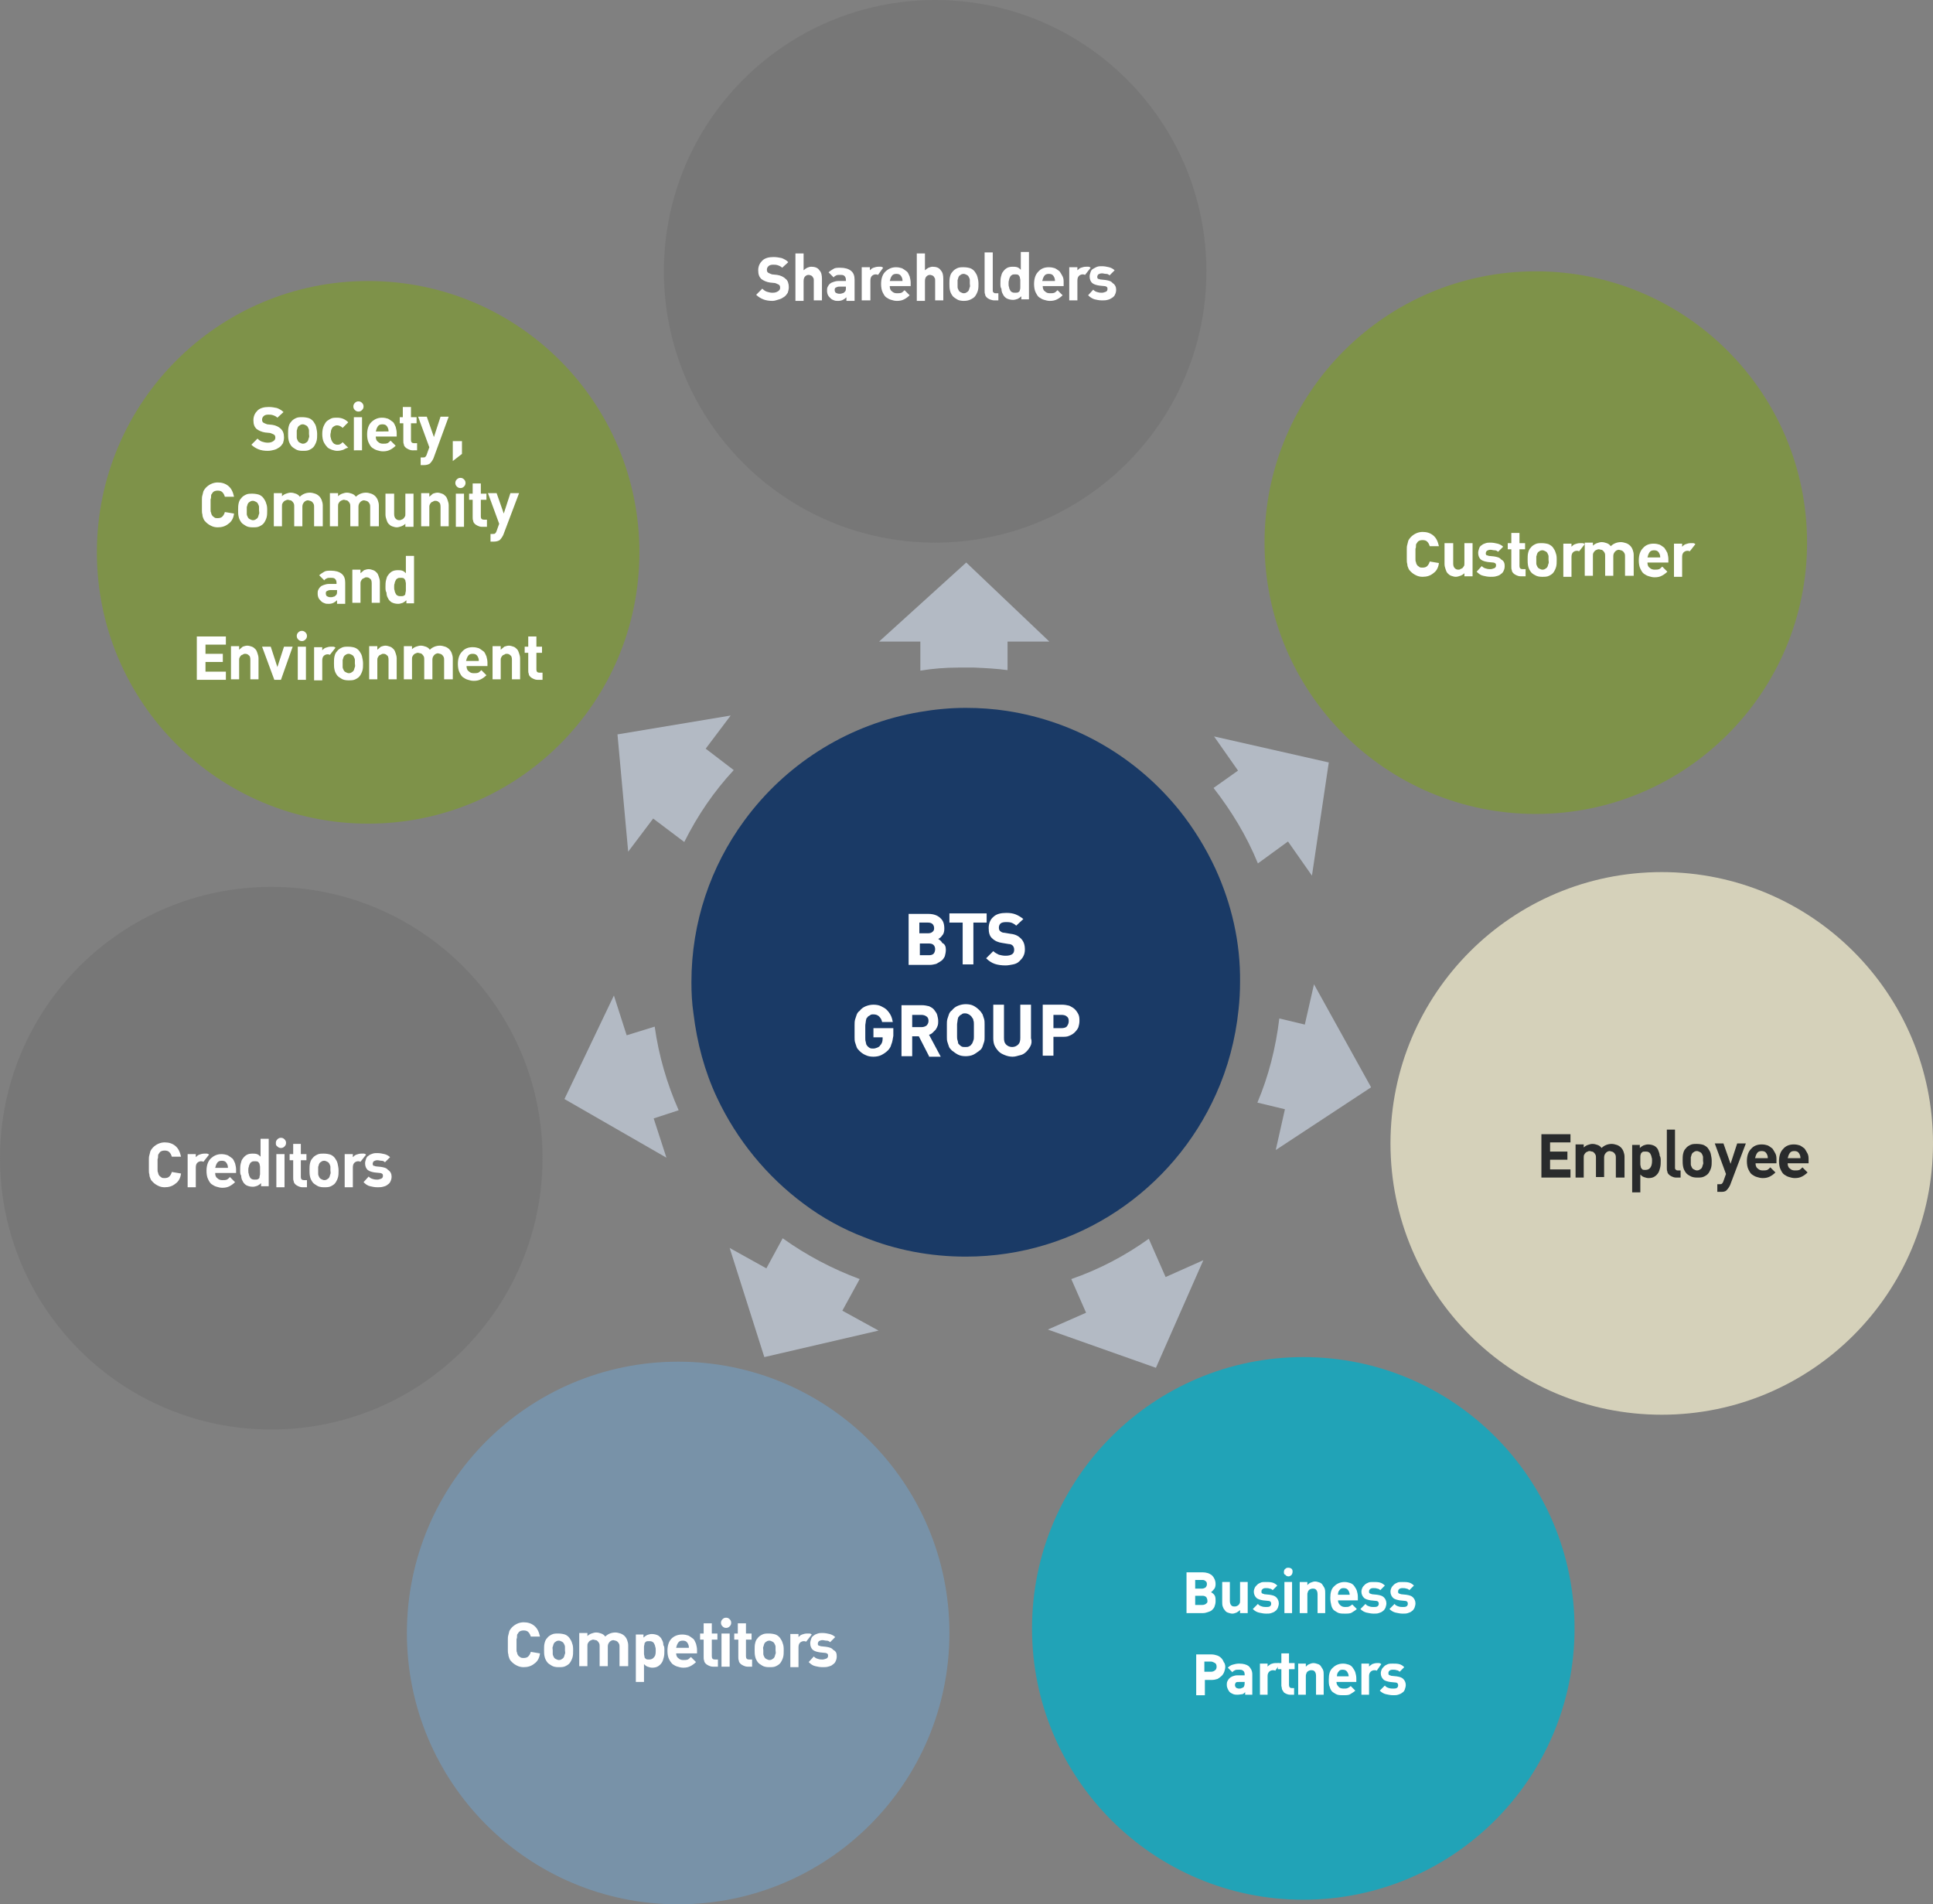 <?xml version="1.0" encoding="utf-8"?>
<!-- Generator: Adobe Illustrator 22.1.0, SVG Export Plug-In . SVG Version: 6.00 Build 0)  -->
<svg version="1.1" id="Layer_1" xmlns="http://www.w3.org/2000/svg" xmlns:xlink="http://www.w3.org/1999/xlink" x="0px" y="0px"
	 viewBox="0 0 379.1 373.4" style="enable-background:new 0 0 379.1 373.4;" xml:space="preserve">
<rect x="0" y="0" width="379.1" height="373.4" fill="#808080" stroke="none"/>
<style type="text/css">
	.st0{fill:#777777;}
	.st1{fill:#7892A8;}
	.st2{fill:#21A3B7;}
	.st3{fill:#D5D1BA;}
	.st4{fill:#7E9249;}
	.st5{enable-background:new    ;}
	.st6{fill:#FFFFFF;}
	.st7{fill:#292B2C;}
	.st8{fill:#B3BAC4;}
	.st9{fill:#1A3A66;}
</style>
<g id="Group_5107" transform="translate(-142 -1471)">
	<g id="Group_5105" transform="translate(142 1471)">
		<circle id="Ellipse_698" class="st0" cx="183.4" cy="53.2" r="53.2"/>
		<circle id="Ellipse_700" class="st0" cx="53.2" cy="227.1" r="53.2"/>
		<circle id="Ellipse_701" class="st1" cx="133" cy="320.2" r="53.2"/>
		<circle id="Ellipse_702" class="st2" cx="255.6" cy="319.3" r="53.2"/>
		<circle id="Ellipse_703" class="st3" cx="325.9" cy="224.2" r="53.2"/>
		<circle id="Ellipse_704" class="st4" cx="301.2" cy="106.4" r="53.2"/>
		<circle id="Ellipse_699" class="st4" cx="72.2" cy="108.3" r="53.2"/>
		<g class="st5">
			<path class="st6" d="M154.7,56.3c0,0.4-0.1,0.8-0.2,1.1c-0.2,0.3-0.4,0.6-0.7,0.8s-0.6,0.4-1,0.5S152,59,151.5,59
				c-0.7,0-1.3-0.1-1.8-0.3s-1-0.5-1.4-0.9l1.2-1.2c0.3,0.3,0.6,0.5,0.9,0.6c0.3,0.1,0.7,0.2,1.1,0.2c0.5,0,0.8-0.1,1.1-0.3
				s0.4-0.4,0.4-0.7c0-0.3-0.1-0.5-0.3-0.6c-0.2-0.1-0.4-0.2-0.7-0.3l-1-0.1c-0.7-0.1-1.3-0.4-1.7-0.7c-0.4-0.4-0.6-0.9-0.6-1.7
				c0-0.8,0.3-1.4,0.8-1.9s1.3-0.7,2.2-0.7c0.6,0,1.1,0.1,1.6,0.2c0.5,0.2,0.9,0.4,1.3,0.8l-1.2,1.1c-0.3-0.3-0.6-0.4-0.9-0.5
				c-0.3-0.1-0.6-0.1-0.9-0.1c-0.4,0-0.7,0.1-0.9,0.3c-0.2,0.2-0.3,0.4-0.3,0.7c0,0.3,0.1,0.5,0.3,0.6s0.4,0.2,0.7,0.3l1,0.1
				c0.7,0.1,1.3,0.4,1.7,0.8C154.5,55,154.7,55.6,154.7,56.3z"/>
			<path class="st6" d="M159.6,58.9v-3.9c0-0.2,0-0.4-0.1-0.5c-0.1-0.1-0.1-0.3-0.2-0.3c-0.1-0.1-0.2-0.2-0.3-0.2s-0.2-0.1-0.4-0.1
				c-0.3,0-0.5,0.1-0.7,0.3s-0.3,0.5-0.3,0.9v3.9h-1.6v-9.3h1.6V53c0.2-0.2,0.5-0.4,0.7-0.5c0.3-0.1,0.5-0.2,0.8-0.2
				c0.7,0,1.3,0.2,1.6,0.7c0.4,0.4,0.5,1,0.5,1.7v4.2H159.6z"/>
			<path class="st6" d="M166,58.9v-0.6c-0.2,0.2-0.5,0.4-0.7,0.5s-0.5,0.2-0.9,0.2c-0.3,0-0.6,0-0.8-0.1c-0.3-0.1-0.5-0.2-0.7-0.4
				c-0.2-0.2-0.4-0.4-0.5-0.6s-0.2-0.5-0.2-0.9c0-0.2,0-0.5,0.1-0.7c0.1-0.2,0.2-0.4,0.4-0.6c0.2-0.2,0.4-0.3,0.7-0.4
				c0.3-0.1,0.6-0.2,1-0.2h1.5v-0.2c0-0.4-0.1-0.6-0.3-0.8c-0.2-0.2-0.5-0.2-0.9-0.2c-0.3,0-0.5,0-0.7,0.1c-0.2,0.1-0.4,0.2-0.5,0.4
				l-1-1c0.3-0.3,0.7-0.5,1-0.7s0.8-0.2,1.3-0.2c0.9,0,1.6,0.2,2.1,0.6c0.5,0.4,0.7,1,0.7,1.7v4.2H166z M165.9,56.2h-1.3
				c-0.3,0-0.5,0.1-0.7,0.2c-0.2,0.1-0.2,0.3-0.2,0.5c0,0.2,0.1,0.4,0.2,0.5c0.2,0.1,0.4,0.2,0.7,0.2c0.2,0,0.4,0,0.6-0.1
				c0.2,0,0.3-0.1,0.5-0.3c0.2-0.2,0.2-0.4,0.2-0.8V56.2z"/>
			<path class="st6" d="M172.2,53.9c-0.2-0.1-0.3-0.1-0.5-0.1c-0.2,0-0.5,0.1-0.7,0.3c-0.2,0.2-0.3,0.5-0.3,0.9v3.9H169v-6.5h1.6V53
				c0.2-0.2,0.4-0.4,0.7-0.5s0.6-0.2,1-0.2c0.2,0,0.4,0,0.5,0c0.1,0,0.3,0.1,0.4,0.2L172.2,53.9z"/>
			<path class="st6" d="M174.5,56.1c0,0.4,0.1,0.8,0.4,1c0.3,0.3,0.6,0.4,1,0.4c0.4,0,0.6,0,0.9-0.1c0.2-0.1,0.4-0.3,0.6-0.5l1,1
				c-0.3,0.3-0.7,0.6-1.1,0.8c-0.4,0.2-0.8,0.3-1.4,0.3c-0.4,0-0.8-0.1-1.1-0.2c-0.4-0.1-0.7-0.3-1-0.5s-0.5-0.6-0.7-1
				c-0.2-0.4-0.3-1-0.3-1.6c0-1.1,0.3-1.9,0.8-2.4s1.2-0.9,2.1-0.9c0.5,0,0.9,0.1,1.2,0.2c0.4,0.2,0.6,0.4,0.9,0.6s0.4,0.6,0.6,1
				c0.1,0.4,0.2,0.8,0.2,1.2v0.7H174.5z M177,55c0-0.3-0.1-0.6-0.3-0.9c-0.2-0.3-0.5-0.4-0.9-0.4c-0.4,0-0.7,0.1-0.9,0.4
				c-0.2,0.3-0.3,0.6-0.4,1H177z"/>
			<path class="st6" d="M183.4,58.9v-3.9c0-0.2,0-0.4-0.1-0.5c-0.1-0.1-0.1-0.3-0.2-0.3c-0.1-0.1-0.2-0.2-0.3-0.2s-0.2-0.1-0.4-0.1
				c-0.3,0-0.5,0.1-0.7,0.3s-0.3,0.5-0.3,0.9v3.9h-1.6v-9.3h1.6V53c0.2-0.2,0.5-0.4,0.7-0.5c0.3-0.1,0.5-0.2,0.8-0.2
				c0.7,0,1.3,0.2,1.6,0.7c0.4,0.4,0.5,1,0.5,1.7v4.2H183.4z"/>
			<path class="st6" d="M191.9,55.6c0,0.5,0,0.9-0.1,1.3s-0.3,0.8-0.5,1.1c-0.2,0.3-0.5,0.5-0.9,0.7S189.6,59,189,59
				c-0.5,0-1-0.1-1.3-0.3s-0.7-0.4-0.9-0.7c-0.2-0.3-0.4-0.6-0.5-1.1c-0.1-0.4-0.1-0.9-0.1-1.3s0-0.9,0.1-1.3c0.1-0.4,0.2-0.7,0.5-1
				c0.2-0.3,0.5-0.5,0.9-0.7s0.8-0.2,1.3-0.2c0.5,0,1,0.1,1.3,0.2s0.7,0.4,0.9,0.7s0.4,0.6,0.5,1S191.9,55.1,191.9,55.6z
				 M190.2,55.6c0-0.2,0-0.5,0-0.7s-0.1-0.4-0.2-0.6c-0.1-0.2-0.2-0.3-0.4-0.4c-0.2-0.1-0.4-0.2-0.6-0.2c-0.3,0-0.5,0.1-0.6,0.2
				c-0.2,0.1-0.3,0.2-0.4,0.4s-0.1,0.4-0.2,0.6c0,0.2,0,0.4,0,0.7c0,0.2,0,0.5,0,0.7s0.1,0.4,0.2,0.6s0.2,0.3,0.4,0.4
				c0.2,0.1,0.4,0.2,0.6,0.2c0.3,0,0.5-0.1,0.6-0.2c0.2-0.1,0.3-0.2,0.4-0.4c0.1-0.2,0.1-0.4,0.2-0.6S190.2,55.9,190.2,55.6z"/>
			<path class="st6" d="M195,58.9c-0.3,0-0.6-0.1-0.9-0.2c-0.2-0.1-0.4-0.2-0.6-0.4c-0.2-0.2-0.3-0.4-0.3-0.6
				c-0.1-0.2-0.1-0.4-0.1-0.7v-7.5h1.6v7.4c0,0.2,0,0.3,0.1,0.4c0.1,0.1,0.2,0.2,0.4,0.2h0.6v1.4H195z"/>
			<path class="st6" d="M196.2,55.6c0-0.4,0-0.9,0.1-1.3c0.1-0.4,0.2-0.8,0.4-1c0.2-0.3,0.4-0.5,0.7-0.7s0.7-0.3,1.2-0.3
				c0.3,0,0.6,0,0.9,0.1c0.3,0.1,0.5,0.3,0.7,0.5v-3.5h1.6v9.3h-1.5v-0.6c-0.2,0.2-0.5,0.4-0.7,0.5c-0.3,0.1-0.6,0.2-0.9,0.2
				c-0.5,0-0.9-0.1-1.3-0.3c-0.3-0.2-0.6-0.5-0.7-0.8c-0.2-0.3-0.3-0.7-0.3-1.1C196.2,56.4,196.2,56,196.2,55.6z M197.8,55.6
				c0,0.3,0,0.5,0.1,0.7c0,0.2,0.1,0.4,0.2,0.6s0.2,0.3,0.4,0.4c0.2,0.1,0.4,0.1,0.6,0.1s0.5,0,0.6-0.1c0.2-0.1,0.3-0.2,0.3-0.4
				c0.1-0.2,0.1-0.4,0.1-0.6s0-0.5,0-0.7s0-0.5,0-0.7c0-0.2-0.1-0.4-0.1-0.6c-0.1-0.2-0.2-0.3-0.3-0.4c-0.2-0.1-0.4-0.1-0.6-0.1
				s-0.5,0-0.6,0.1c-0.2,0.1-0.3,0.2-0.4,0.4c-0.1,0.2-0.2,0.4-0.2,0.6C197.8,55.1,197.8,55.4,197.8,55.6z"/>
			<path class="st6" d="M204.5,56.1c0,0.4,0.1,0.8,0.4,1c0.3,0.3,0.6,0.4,1,0.4c0.4,0,0.6,0,0.9-0.1c0.2-0.1,0.4-0.3,0.6-0.5l1,1
				c-0.3,0.3-0.7,0.6-1.1,0.8s-0.8,0.3-1.4,0.3c-0.4,0-0.8-0.1-1.1-0.2c-0.4-0.1-0.7-0.3-1-0.5s-0.5-0.6-0.7-1
				c-0.2-0.4-0.3-1-0.3-1.6c0-1.1,0.3-1.9,0.8-2.4c0.5-0.6,1.2-0.9,2.1-0.9c0.5,0,0.9,0.1,1.2,0.2c0.4,0.2,0.6,0.4,0.9,0.6
				c0.2,0.3,0.4,0.6,0.6,1s0.2,0.8,0.2,1.2v0.7H204.5z M206.9,55c0-0.3-0.1-0.6-0.3-0.9c-0.2-0.3-0.5-0.4-0.9-0.4
				c-0.4,0-0.7,0.1-0.9,0.4c-0.2,0.3-0.3,0.6-0.4,1H206.9z"/>
			<path class="st6" d="M212.8,53.9c-0.2-0.1-0.3-0.1-0.5-0.1c-0.2,0-0.5,0.1-0.7,0.3s-0.3,0.5-0.3,0.9v3.9h-1.6v-6.5h1.6V53
				c0.2-0.2,0.4-0.4,0.7-0.5s0.6-0.2,1-0.2c0.2,0,0.4,0,0.5,0c0.1,0,0.3,0.1,0.4,0.2L212.8,53.9z"/>
			<path class="st6" d="M218.9,56.8c0,0.4-0.1,0.7-0.2,0.9c-0.1,0.3-0.3,0.5-0.6,0.7s-0.5,0.3-0.9,0.4c-0.3,0.1-0.7,0.1-1.1,0.1
				c-0.5,0-1-0.1-1.4-0.2s-0.9-0.4-1.3-0.8l1-1.1c0.3,0.3,0.5,0.4,0.9,0.5c0.3,0.1,0.6,0.1,0.8,0.1c0.3,0,0.5-0.1,0.8-0.2
				c0.2-0.1,0.3-0.3,0.3-0.5c0-0.2,0-0.3-0.1-0.4c-0.1-0.1-0.3-0.2-0.5-0.2l-1-0.1c-0.6-0.1-1-0.2-1.4-0.5c-0.3-0.3-0.5-0.7-0.5-1.3
				c0-0.3,0.1-0.6,0.2-0.9s0.3-0.5,0.5-0.6s0.5-0.3,0.8-0.4s0.6-0.1,0.9-0.1c0.5,0,1,0.1,1.4,0.2c0.4,0.1,0.8,0.3,1.1,0.6l-1,1
				c-0.2-0.2-0.4-0.3-0.7-0.3s-0.5-0.1-0.8-0.1c-0.3,0-0.5,0.1-0.7,0.2c-0.1,0.1-0.2,0.3-0.2,0.4c0,0.1,0,0.1,0,0.2
				c0,0.1,0,0.1,0.1,0.2c0,0.1,0.1,0.1,0.2,0.1s0.2,0.1,0.3,0.1l1,0.1c0.6,0.1,1.1,0.2,1.4,0.6C218.7,55.8,218.9,56.3,218.9,56.8z"
				/>
		</g>
		<g class="st5">
			<path class="st6" d="M35.5,230.1c-0.1,0.9-0.5,1.6-1.1,2c-0.6,0.5-1.3,0.7-2.1,0.7c-0.5,0-0.9-0.1-1.3-0.3s-0.7-0.4-1-0.7
				c-0.2-0.2-0.4-0.4-0.5-0.7c-0.1-0.2-0.2-0.5-0.2-0.8c-0.1-0.3-0.1-0.6-0.1-0.9c0-0.3,0-0.7,0-1c0-0.4,0-0.7,0-1
				c0-0.3,0-0.6,0.1-0.9c0.1-0.3,0.1-0.5,0.2-0.8c0.1-0.2,0.3-0.5,0.5-0.7c0.6-0.6,1.4-1,2.3-1c0.8,0,1.5,0.2,2.1,0.7
				c0.6,0.5,0.9,1.2,1.1,2.1h-1.8c-0.1-0.3-0.2-0.6-0.5-0.9c-0.2-0.2-0.5-0.3-0.9-0.3c-0.4,0-0.8,0.1-1,0.4
				c-0.1,0.1-0.1,0.2-0.2,0.3c-0.1,0.1-0.1,0.2-0.1,0.4c0,0.2,0,0.4-0.1,0.6c0,0.3,0,0.6,0,1c0,0.4,0,0.7,0,1c0,0.3,0,0.5,0.1,0.6
				c0,0.2,0.1,0.3,0.1,0.4c0.1,0.1,0.1,0.2,0.2,0.3c0.1,0.1,0.3,0.2,0.4,0.3s0.4,0.1,0.6,0.1c0.4,0,0.7-0.1,0.9-0.3
				c0.2-0.2,0.4-0.5,0.5-0.9L35.5,230.1L35.5,230.1z"/>
			<path class="st6" d="M39.9,227.8c-0.2-0.1-0.3-0.1-0.5-0.1c-0.2,0-0.5,0.1-0.7,0.3c-0.2,0.2-0.3,0.5-0.3,0.9v3.9h-1.6v-6.5h1.6
				v0.6c0.2-0.2,0.4-0.4,0.7-0.5s0.6-0.2,1-0.2c0.2,0,0.4,0,0.5,0c0.1,0,0.3,0.1,0.4,0.2L39.9,227.8z"/>
			<path class="st6" d="M42.2,230c0,0.4,0.1,0.8,0.4,1c0.3,0.3,0.6,0.4,1,0.4c0.4,0,0.6,0,0.9-0.1c0.2-0.1,0.4-0.3,0.6-0.5l1,1
				c-0.3,0.3-0.7,0.6-1.1,0.8c-0.4,0.2-0.8,0.3-1.4,0.3c-0.4,0-0.8-0.1-1.1-0.2c-0.4-0.1-0.7-0.3-1-0.5s-0.5-0.6-0.7-1
				c-0.2-0.4-0.3-1-0.3-1.6c0-1.1,0.3-1.9,0.8-2.4s1.2-0.9,2.1-0.9c0.5,0,0.9,0.1,1.2,0.2c0.4,0.2,0.6,0.4,0.9,0.6s0.4,0.6,0.6,1
				c0.1,0.4,0.2,0.8,0.2,1.2v0.7H42.2z M44.7,228.9c0-0.3-0.1-0.6-0.3-0.9c-0.2-0.3-0.5-0.4-0.9-0.4c-0.4,0-0.7,0.1-0.9,0.4
				c-0.2,0.3-0.3,0.6-0.4,1H44.7z"/>
			<path class="st6" d="M47.1,229.5c0-0.4,0-0.9,0.1-1.3s0.2-0.8,0.4-1c0.2-0.3,0.4-0.5,0.7-0.7s0.7-0.3,1.2-0.3
				c0.3,0,0.6,0,0.9,0.1c0.3,0.1,0.5,0.3,0.7,0.5v-3.5h1.6v9.3h-1.5v-0.6c-0.2,0.2-0.5,0.4-0.7,0.5c-0.3,0.1-0.6,0.2-0.9,0.2
				c-0.5,0-0.9-0.1-1.3-0.3c-0.3-0.2-0.6-0.5-0.7-0.8c-0.2-0.3-0.3-0.7-0.3-1.1C47.1,230.3,47.1,229.9,47.1,229.5z M48.7,229.5
				c0,0.3,0,0.5,0.1,0.7c0,0.2,0.1,0.4,0.2,0.6s0.2,0.3,0.4,0.4c0.2,0.1,0.4,0.1,0.6,0.1c0.2,0,0.5,0,0.6-0.1
				c0.2-0.1,0.3-0.2,0.3-0.4s0.1-0.4,0.1-0.6c0-0.2,0-0.5,0-0.7s0-0.5,0-0.7c0-0.2-0.1-0.4-0.1-0.6c-0.1-0.2-0.2-0.3-0.3-0.4
				c-0.2-0.1-0.4-0.1-0.6-0.1c-0.2,0-0.5,0-0.6,0.1c-0.2,0.1-0.3,0.2-0.4,0.4c-0.1,0.2-0.2,0.4-0.2,0.6
				C48.7,229,48.7,229.2,48.7,229.5z"/>
			<path class="st6" d="M54.1,224.1c0-0.3,0.1-0.5,0.3-0.7s0.4-0.3,0.7-0.3s0.5,0.1,0.7,0.3s0.3,0.4,0.3,0.7s-0.1,0.5-0.3,0.7
				c-0.2,0.2-0.4,0.3-0.7,0.3s-0.5-0.1-0.7-0.3C54.1,224.6,54.1,224.4,54.1,224.1z M54.2,232.8v-6.5h1.6v6.5H54.2z"/>
			<path class="st6" d="M59.3,232.8c-0.3,0-0.6-0.1-0.8-0.2c-0.2-0.1-0.4-0.2-0.6-0.4c-0.2-0.2-0.3-0.4-0.3-0.6
				c-0.1-0.2-0.1-0.4-0.1-0.7v-3.4h-0.7v-1.2h0.7v-2H59v2h1.1v1.2H59v3.3c0,0.4,0.2,0.6,0.6,0.6h0.6v1.4H59.3z"/>
			<path class="st6" d="M66.4,229.5c0,0.5,0,0.9-0.1,1.3c-0.1,0.4-0.3,0.8-0.5,1.1c-0.2,0.3-0.5,0.5-0.9,0.7s-0.8,0.2-1.4,0.2
				c-0.5,0-1-0.1-1.3-0.3s-0.7-0.4-0.9-0.7c-0.2-0.3-0.4-0.6-0.5-1.1c-0.1-0.4-0.1-0.9-0.1-1.3s0-0.9,0.1-1.3c0.1-0.4,0.2-0.7,0.5-1
				c0.2-0.3,0.5-0.5,0.9-0.7s0.8-0.2,1.3-0.2c0.5,0,1,0.1,1.3,0.2s0.7,0.4,0.9,0.7c0.2,0.3,0.4,0.6,0.5,1
				C66.3,228.6,66.4,229,66.4,229.5z M64.8,229.5c0-0.2,0-0.5,0-0.7s-0.1-0.4-0.2-0.6c-0.1-0.2-0.2-0.3-0.4-0.4
				c-0.2-0.1-0.4-0.2-0.6-0.2c-0.3,0-0.5,0.1-0.6,0.2c-0.2,0.1-0.3,0.2-0.4,0.4s-0.1,0.4-0.2,0.6c0,0.2,0,0.4,0,0.7
				c0,0.2,0,0.5,0,0.7s0.1,0.4,0.2,0.6s0.2,0.3,0.4,0.4c0.2,0.1,0.4,0.2,0.6,0.2c0.3,0,0.5-0.1,0.6-0.2c0.2-0.1,0.3-0.2,0.4-0.4
				c0.1-0.2,0.1-0.4,0.2-0.6S64.8,229.7,64.8,229.5z"/>
			<path class="st6" d="M70.7,227.8c-0.2-0.1-0.3-0.1-0.5-0.1c-0.2,0-0.5,0.1-0.7,0.3c-0.2,0.2-0.3,0.5-0.3,0.9v3.9h-1.6v-6.5h1.6
				v0.6c0.2-0.2,0.4-0.4,0.7-0.5s0.6-0.2,1-0.2c0.2,0,0.4,0,0.5,0c0.1,0,0.3,0.1,0.4,0.2L70.7,227.8z"/>
			<path class="st6" d="M76.8,230.7c0,0.4-0.1,0.7-0.2,0.9c-0.1,0.3-0.3,0.5-0.6,0.7c-0.2,0.2-0.5,0.3-0.9,0.4
				c-0.3,0.1-0.7,0.1-1.1,0.1c-0.5,0-1-0.1-1.4-0.2c-0.5-0.1-0.9-0.4-1.3-0.8l1-1.1c0.3,0.3,0.5,0.4,0.9,0.5
				c0.3,0.1,0.6,0.1,0.8,0.1c0.3,0,0.5-0.1,0.8-0.2c0.2-0.1,0.3-0.3,0.3-0.5c0-0.2,0-0.3-0.1-0.4c-0.1-0.1-0.3-0.2-0.5-0.2l-1-0.1
				c-0.6-0.1-1-0.2-1.4-0.5c-0.3-0.3-0.5-0.7-0.5-1.3c0-0.3,0.1-0.6,0.2-0.9c0.1-0.3,0.3-0.5,0.5-0.6c0.2-0.2,0.5-0.3,0.8-0.4
				c0.3-0.1,0.6-0.1,0.9-0.1c0.5,0,1,0.1,1.4,0.2c0.4,0.1,0.8,0.3,1.1,0.6l-1,1c-0.2-0.2-0.4-0.3-0.7-0.3s-0.5-0.1-0.8-0.1
				c-0.3,0-0.5,0.1-0.7,0.2c-0.1,0.1-0.2,0.3-0.2,0.4c0,0.1,0,0.1,0,0.2s0,0.1,0.1,0.2c0,0.1,0.1,0.1,0.2,0.1c0.1,0,0.2,0.1,0.3,0.1
				l1,0.1c0.6,0.1,1.1,0.2,1.4,0.6C76.6,229.7,76.8,230.2,76.8,230.7z"/>
		</g>
		<g class="st5">
			<path class="st6" d="M105.9,324.2c-0.1,0.9-0.5,1.6-1.1,2c-0.6,0.5-1.3,0.7-2.1,0.7c-0.5,0-0.9-0.1-1.3-0.3s-0.7-0.4-1-0.7
				c-0.2-0.2-0.4-0.4-0.5-0.7s-0.2-0.5-0.2-0.8c-0.1-0.3-0.1-0.6-0.1-0.9c0-0.3,0-0.7,0-1c0-0.4,0-0.7,0-1c0-0.3,0-0.6,0.1-0.9
				c0.1-0.3,0.1-0.5,0.2-0.8c0.1-0.2,0.3-0.5,0.5-0.7c0.6-0.6,1.4-1,2.3-1c0.8,0,1.5,0.2,2.1,0.7c0.6,0.5,0.9,1.2,1.1,2.1h-1.8
				c-0.1-0.3-0.2-0.6-0.5-0.9c-0.2-0.2-0.5-0.3-0.9-0.3c-0.4,0-0.8,0.1-1,0.4c-0.1,0.1-0.1,0.2-0.2,0.3c-0.1,0.1-0.1,0.2-0.1,0.4
				c0,0.2,0,0.4-0.1,0.6c0,0.3,0,0.6,0,1c0,0.4,0,0.7,0,1c0,0.3,0,0.5,0.1,0.6c0,0.2,0.1,0.3,0.1,0.4c0.1,0.1,0.1,0.2,0.2,0.3
				c0.1,0.1,0.3,0.2,0.4,0.3c0.2,0.1,0.4,0.1,0.6,0.1c0.4,0,0.7-0.1,0.9-0.3c0.2-0.2,0.4-0.5,0.5-0.9L105.9,324.2L105.9,324.2z"/>
			<path class="st6" d="M112.4,323.6c0,0.5,0,0.9-0.1,1.3c-0.1,0.4-0.3,0.8-0.5,1.1s-0.5,0.5-0.9,0.7s-0.8,0.2-1.4,0.2
				c-0.5,0-1-0.1-1.3-0.3s-0.7-0.4-0.9-0.7c-0.2-0.3-0.4-0.6-0.5-1.1c-0.1-0.4-0.1-0.9-0.1-1.3c0-0.5,0-0.9,0.1-1.3
				c0.1-0.4,0.2-0.7,0.5-1c0.2-0.3,0.5-0.5,0.9-0.7s0.8-0.2,1.3-0.2c0.5,0,1,0.1,1.3,0.2s0.7,0.4,0.9,0.7c0.2,0.3,0.4,0.6,0.5,1
				C112.4,322.7,112.4,323.1,112.4,323.6z M110.8,323.6c0-0.2,0-0.5,0-0.7s-0.1-0.4-0.2-0.6c-0.1-0.2-0.2-0.3-0.4-0.4
				c-0.2-0.1-0.4-0.2-0.6-0.2c-0.3,0-0.5,0.1-0.6,0.2c-0.2,0.1-0.3,0.2-0.4,0.4s-0.1,0.4-0.2,0.6s0,0.4,0,0.7c0,0.2,0,0.5,0,0.7
				s0.1,0.4,0.2,0.6s0.2,0.3,0.4,0.4c0.2,0.1,0.4,0.2,0.6,0.2c0.3,0,0.5-0.1,0.6-0.2c0.2-0.1,0.3-0.2,0.4-0.4
				c0.1-0.2,0.1-0.4,0.2-0.6S110.8,323.8,110.8,323.6z"/>
			<path class="st6" d="M121.5,326.8v-3.9c0-0.2,0-0.4-0.1-0.6c-0.1-0.2-0.2-0.3-0.3-0.4c-0.1-0.1-0.3-0.2-0.4-0.2
				c-0.1,0-0.3-0.1-0.4-0.1c-0.2,0-0.5,0.1-0.7,0.3s-0.4,0.5-0.4,0.9v3.9h-1.6v-3.9c0-0.2,0-0.4-0.1-0.6c-0.1-0.2-0.2-0.3-0.3-0.4
				c-0.1-0.1-0.2-0.2-0.4-0.2c-0.1,0-0.3-0.1-0.4-0.1c-0.1,0-0.3,0-0.4,0.1c-0.1,0-0.3,0.1-0.4,0.2c-0.1,0.1-0.2,0.2-0.3,0.4
				c-0.1,0.2-0.1,0.3-0.1,0.6v3.9h-1.6v-6.5h1.6v0.6c0.2-0.2,0.5-0.4,0.8-0.5c0.3-0.1,0.6-0.2,0.9-0.2c0.4,0,0.7,0.1,1,0.2
				c0.3,0.1,0.6,0.3,0.8,0.6c0.5-0.5,1.2-0.8,2-0.8c0.3,0,0.7,0.1,1,0.2c0.3,0.1,0.6,0.3,0.8,0.5s0.4,0.5,0.5,0.8s0.2,0.6,0.2,1v4.1
				H121.5z"/>
			<path class="st6" d="M130.3,323.6c0,0.4,0,0.9-0.1,1.3c-0.1,0.4-0.2,0.8-0.4,1.1c-0.2,0.3-0.4,0.5-0.7,0.7
				c-0.3,0.2-0.7,0.3-1.2,0.3c-0.3,0-0.6-0.1-0.9-0.2c-0.3-0.1-0.5-0.3-0.7-0.5v3.5h-1.6v-9.3h1.5v0.6c0.2-0.2,0.5-0.4,0.7-0.5
				c0.3-0.1,0.6-0.2,0.9-0.2c0.5,0,0.9,0.1,1.3,0.3c0.3,0.2,0.6,0.5,0.7,0.8c0.2,0.3,0.3,0.7,0.3,1.1
				C130.3,322.8,130.3,323.2,130.3,323.6z M128.6,323.6c0-0.3,0-0.5-0.1-0.7c0-0.2-0.1-0.4-0.2-0.6c-0.1-0.2-0.2-0.3-0.4-0.4
				c-0.2-0.1-0.4-0.1-0.6-0.1c-0.3,0-0.5,0-0.6,0.1c-0.1,0.1-0.3,0.2-0.3,0.4s-0.1,0.4-0.1,0.6c0,0.2,0,0.5,0,0.7c0,0.3,0,0.5,0,0.7
				c0,0.2,0.1,0.4,0.1,0.6s0.2,0.3,0.3,0.4c0.1,0.1,0.4,0.1,0.6,0.1c0.5,0,0.8-0.2,1-0.5C128.6,324.6,128.6,324.1,128.6,323.6z"/>
			<path class="st6" d="M132.6,324.1c0,0.4,0.1,0.8,0.4,1c0.3,0.3,0.6,0.4,1,0.4c0.4,0,0.6,0,0.9-0.1c0.2-0.1,0.4-0.3,0.6-0.5l1,1
				c-0.3,0.3-0.7,0.6-1.1,0.8c-0.4,0.2-0.8,0.3-1.4,0.3c-0.4,0-0.8-0.1-1.1-0.2c-0.4-0.1-0.7-0.3-1-0.5c-0.3-0.3-0.5-0.6-0.7-1
				s-0.3-1-0.3-1.6c0-1.1,0.3-1.9,0.8-2.4s1.2-0.8,2.1-0.8c0.5,0,0.9,0.1,1.2,0.2c0.4,0.2,0.6,0.4,0.9,0.6s0.4,0.6,0.6,1
				c0.1,0.4,0.2,0.8,0.2,1.2v0.7H132.6z M135.1,323c0-0.3-0.1-0.6-0.3-0.9c-0.2-0.3-0.5-0.4-0.9-0.4c-0.4,0-0.7,0.1-0.9,0.4
				c-0.2,0.3-0.3,0.6-0.4,1H135.1z"/>
			<path class="st6" d="M139.8,326.8c-0.3,0-0.6-0.1-0.8-0.2c-0.2-0.1-0.4-0.2-0.6-0.4s-0.3-0.4-0.3-0.6c-0.1-0.2-0.1-0.4-0.1-0.7
				v-3.4h-0.7v-1.2h0.7v-2h1.6v2h1.1v1.2h-1.1v3.3c0,0.4,0.2,0.6,0.6,0.6h0.6v1.4H139.8z"/>
			<path class="st6" d="M141.4,318.2c0-0.3,0.1-0.5,0.3-0.7s0.4-0.3,0.7-0.3s0.5,0.1,0.7,0.3s0.3,0.4,0.3,0.7c0,0.3-0.1,0.5-0.3,0.7
				s-0.4,0.3-0.7,0.3s-0.5-0.1-0.7-0.3S141.4,318.5,141.4,318.2z M141.5,326.8v-6.5h1.6v6.5H141.5z"/>
			<path class="st6" d="M146.6,326.8c-0.3,0-0.6-0.1-0.8-0.2c-0.2-0.1-0.4-0.2-0.6-0.4s-0.3-0.4-0.3-0.6c-0.1-0.2-0.1-0.4-0.1-0.7
				v-3.4H144v-1.2h0.7v-2h1.6v2h1.1v1.2h-1.1v3.3c0,0.4,0.2,0.6,0.6,0.6h0.6v1.4H146.6z"/>
			<path class="st6" d="M153.7,323.6c0,0.5,0,0.9-0.1,1.3c-0.1,0.4-0.3,0.8-0.5,1.1s-0.5,0.5-0.9,0.7s-0.8,0.2-1.4,0.2
				c-0.5,0-1-0.1-1.3-0.3s-0.7-0.4-0.9-0.7c-0.2-0.3-0.4-0.6-0.5-1.1c-0.1-0.4-0.1-0.9-0.1-1.3c0-0.5,0-0.9,0.1-1.3
				c0.1-0.4,0.2-0.7,0.5-1c0.2-0.3,0.5-0.5,0.9-0.7s0.8-0.2,1.3-0.2c0.5,0,1,0.1,1.3,0.2s0.7,0.4,0.9,0.7c0.2,0.3,0.4,0.6,0.5,1
				C153.7,322.7,153.7,323.1,153.7,323.6z M152.1,323.6c0-0.2,0-0.5,0-0.7s-0.1-0.4-0.2-0.6c-0.1-0.2-0.2-0.3-0.4-0.4
				c-0.2-0.1-0.4-0.2-0.6-0.2c-0.3,0-0.5,0.1-0.6,0.2c-0.2,0.1-0.3,0.2-0.4,0.4s-0.1,0.4-0.2,0.6s0,0.4,0,0.7c0,0.2,0,0.5,0,0.7
				s0.1,0.4,0.2,0.6s0.2,0.3,0.4,0.4c0.2,0.1,0.4,0.2,0.6,0.2c0.3,0,0.5-0.1,0.6-0.2c0.2-0.1,0.3-0.2,0.4-0.4
				c0.1-0.2,0.1-0.4,0.2-0.6S152.1,323.8,152.1,323.6z"/>
			<path class="st6" d="M158.1,321.9c-0.2-0.1-0.3-0.1-0.5-0.1c-0.2,0-0.5,0.1-0.7,0.3c-0.2,0.2-0.3,0.5-0.3,0.9v3.9h-1.6v-6.5h1.6
				v0.6c0.2-0.2,0.4-0.4,0.7-0.5c0.3-0.1,0.6-0.2,1-0.2c0.2,0,0.4,0,0.5,0c0.1,0,0.3,0.1,0.4,0.2L158.1,321.9z"/>
			<path class="st6" d="M164.1,324.8c0,0.4-0.1,0.7-0.2,0.9c-0.1,0.3-0.3,0.5-0.6,0.7c-0.2,0.2-0.5,0.3-0.9,0.4
				c-0.3,0.1-0.7,0.1-1.1,0.1c-0.5,0-1-0.1-1.4-0.2c-0.5-0.1-0.9-0.4-1.3-0.8l1-1.1c0.3,0.3,0.5,0.4,0.9,0.5
				c0.3,0.1,0.6,0.1,0.8,0.1c0.3,0,0.5-0.1,0.8-0.2c0.2-0.1,0.3-0.3,0.3-0.5c0-0.2,0-0.3-0.1-0.4c-0.1-0.1-0.3-0.2-0.5-0.2l-1-0.1
				c-0.6-0.1-1-0.2-1.4-0.5c-0.3-0.3-0.5-0.7-0.5-1.3c0-0.3,0.1-0.6,0.2-0.9c0.1-0.3,0.3-0.5,0.5-0.6c0.2-0.2,0.5-0.3,0.8-0.4
				c0.3-0.1,0.6-0.1,0.9-0.1c0.5,0,1,0.1,1.4,0.2c0.4,0.1,0.8,0.3,1.1,0.6l-1,1c-0.2-0.2-0.4-0.3-0.7-0.3s-0.5-0.1-0.8-0.1
				c-0.3,0-0.5,0.1-0.7,0.2c-0.1,0.1-0.2,0.3-0.2,0.4c0,0.1,0,0.1,0,0.2s0,0.1,0.1,0.2c0,0.1,0.1,0.1,0.2,0.1c0.1,0,0.2,0.1,0.3,0.1
				l1,0.1c0.6,0.1,1.1,0.2,1.4,0.6C164,323.8,164.1,324.2,164.1,324.8z"/>
		</g>
		<g class="st5">
			<path class="st6" d="M238.4,314c0,0.4-0.1,0.7-0.2,1s-0.3,0.5-0.5,0.7c-0.2,0.2-0.5,0.3-0.8,0.4c-0.3,0.1-0.6,0.2-1,0.2h-3.2v-8
				h3.1c0.8,0,1.4,0.2,1.9,0.6c0.4,0.4,0.7,1,0.7,1.7c0,0.4-0.1,0.8-0.3,1s-0.4,0.5-0.6,0.6c0.2,0.1,0.5,0.3,0.7,0.6
				S238.4,313.5,238.4,314z M236.7,310.6c0-0.3-0.1-0.5-0.3-0.6c-0.2-0.2-0.4-0.2-0.7-0.2h-1.3v1.7h1.3c0.3,0,0.5-0.1,0.7-0.2
				C236.6,311.1,236.7,310.9,236.7,310.6z M236.8,313.9c0-0.3-0.1-0.5-0.2-0.7c-0.2-0.2-0.4-0.3-0.8-0.3h-1.4v1.8h1.4
				c0.3,0,0.6-0.1,0.8-0.3S236.8,314.2,236.8,313.9z"/>
			<path class="st6" d="M241.2,310.2v3.7c0,0.4,0.1,0.7,0.3,0.9s0.4,0.2,0.7,0.2c0.1,0,0.2,0,0.4-0.1s0.2-0.1,0.3-0.2
				c0.1-0.1,0.2-0.2,0.2-0.3c0.1-0.1,0.1-0.3,0.1-0.5v-3.7h1.5v6.1h-1.5v-0.6c-0.2,0.2-0.5,0.4-0.7,0.5c-0.3,0.1-0.5,0.2-0.8,0.2
				c-0.3,0-0.6-0.1-0.9-0.2s-0.5-0.3-0.6-0.5c-0.2-0.2-0.3-0.4-0.4-0.7c-0.1-0.3-0.1-0.6-0.1-0.9v-3.9H241.2z"/>
			<path class="st6" d="M250.8,314.4c0,0.3-0.1,0.6-0.2,0.9c-0.1,0.2-0.3,0.5-0.5,0.6c-0.2,0.2-0.5,0.3-0.8,0.4
				c-0.3,0.1-0.6,0.1-1,0.1c-0.5,0-0.9-0.1-1.4-0.2c-0.4-0.1-0.8-0.3-1.2-0.7l1-1c0.2,0.3,0.5,0.4,0.8,0.5c0.3,0.1,0.6,0.1,0.8,0.1
				c0.3,0,0.5,0,0.7-0.1s0.3-0.3,0.3-0.5c0-0.1,0-0.3-0.1-0.4c-0.1-0.1-0.2-0.2-0.5-0.2l-1-0.1c-0.5-0.1-1-0.2-1.3-0.5
				c-0.3-0.3-0.5-0.7-0.5-1.2c0-0.3,0.1-0.6,0.2-0.8c0.1-0.2,0.3-0.4,0.5-0.6c0.2-0.2,0.5-0.3,0.7-0.4s0.6-0.1,0.9-0.1
				c0.5,0,0.9,0,1.3,0.1c0.4,0.1,0.7,0.3,1,0.6l-0.9,0.9c-0.2-0.2-0.4-0.3-0.6-0.3c-0.2-0.1-0.5-0.1-0.8-0.1c-0.3,0-0.5,0.1-0.6,0.2
				s-0.2,0.2-0.2,0.4c0,0.1,0,0.1,0,0.2c0,0.1,0,0.1,0.1,0.2c0,0,0.1,0.1,0.2,0.1c0.1,0,0.2,0.1,0.3,0.1l1,0.1
				c0.6,0.1,1,0.2,1.3,0.5C250.6,313.5,250.8,313.9,250.8,314.4z"/>
			<path class="st6" d="M251.8,308.2c0-0.2,0.1-0.5,0.3-0.6c0.2-0.2,0.4-0.2,0.6-0.2c0.2,0,0.5,0.1,0.6,0.2c0.2,0.2,0.2,0.4,0.2,0.6
				s-0.1,0.5-0.2,0.6c-0.2,0.2-0.4,0.3-0.6,0.3c-0.2,0-0.5-0.1-0.6-0.3C251.8,308.7,251.8,308.5,251.8,308.2z M251.9,316.3v-6.1h1.5
				v6.1H251.9z"/>
			<path class="st6" d="M258.4,316.3v-3.7c0-0.4-0.1-0.7-0.3-0.9s-0.4-0.2-0.7-0.2c-0.1,0-0.2,0-0.4,0.1c-0.1,0-0.2,0.1-0.3,0.2
				c-0.1,0.1-0.2,0.2-0.2,0.4c-0.1,0.1-0.1,0.3-0.1,0.5v3.6h-1.5v-6.1h1.5v0.6c0.2-0.2,0.4-0.4,0.7-0.5s0.5-0.2,0.8-0.2
				c0.3,0,0.6,0.1,0.9,0.2c0.3,0.1,0.5,0.3,0.6,0.5s0.3,0.4,0.4,0.7s0.1,0.6,0.1,0.9v3.9H258.4z"/>
			<path class="st6" d="M262.4,313.7c0,0.4,0.1,0.7,0.4,1s0.6,0.4,1,0.4c0.3,0,0.6,0,0.8-0.1s0.4-0.2,0.6-0.4l0.9,0.9
				c-0.3,0.3-0.7,0.5-1,0.7c-0.3,0.2-0.8,0.2-1.4,0.2c-0.4,0-0.7,0-1.1-0.1c-0.3-0.1-0.6-0.3-0.9-0.5c-0.3-0.2-0.5-0.6-0.6-1
				s-0.2-0.9-0.2-1.5c0-1,0.2-1.8,0.8-2.3c0.5-0.5,1.2-0.8,2-0.8c0.4,0,0.8,0.1,1.1,0.2s0.6,0.3,0.8,0.6c0.2,0.3,0.4,0.6,0.5,0.9
				c0.1,0.4,0.2,0.7,0.2,1.2v0.7H262.4z M264.7,312.7c0-0.3-0.1-0.6-0.3-0.9c-0.2-0.3-0.5-0.4-0.9-0.4c-0.4,0-0.6,0.1-0.8,0.4
				c-0.2,0.2-0.3,0.5-0.3,0.9H264.7z"/>
			<path class="st6" d="M271.9,314.4c0,0.3-0.1,0.6-0.2,0.9c-0.1,0.2-0.3,0.5-0.5,0.6c-0.2,0.2-0.5,0.3-0.8,0.4s-0.6,0.1-1,0.1
				c-0.5,0-0.9-0.1-1.4-0.2c-0.4-0.1-0.8-0.3-1.2-0.7l1-1c0.2,0.3,0.5,0.4,0.8,0.5c0.3,0.1,0.6,0.1,0.8,0.1c0.3,0,0.5,0,0.7-0.1
				s0.3-0.3,0.3-0.5c0-0.1,0-0.3-0.1-0.4c-0.1-0.1-0.2-0.2-0.5-0.2l-1-0.1c-0.5-0.1-1-0.2-1.3-0.5c-0.3-0.3-0.5-0.7-0.5-1.2
				c0-0.3,0.1-0.6,0.2-0.8s0.3-0.4,0.5-0.6c0.2-0.2,0.5-0.3,0.7-0.4s0.6-0.1,0.9-0.1c0.5,0,0.9,0,1.3,0.1s0.7,0.3,1,0.6l-0.9,0.9
				c-0.2-0.2-0.4-0.3-0.6-0.3c-0.2-0.1-0.5-0.1-0.8-0.1c-0.3,0-0.5,0.1-0.6,0.2s-0.2,0.2-0.2,0.4c0,0.1,0,0.1,0,0.2
				c0,0.1,0,0.1,0.1,0.2c0,0,0.1,0.1,0.2,0.1s0.2,0.1,0.3,0.1l1,0.1c0.6,0.1,1,0.2,1.3,0.5C271.7,313.5,271.9,313.9,271.9,314.4z"/>
			<path class="st6" d="M277.6,314.4c0,0.3-0.1,0.6-0.2,0.9c-0.1,0.2-0.3,0.5-0.5,0.6c-0.2,0.2-0.5,0.3-0.8,0.4s-0.6,0.1-1,0.1
				c-0.5,0-0.9-0.1-1.4-0.2c-0.4-0.1-0.8-0.3-1.2-0.7l1-1c0.2,0.3,0.5,0.4,0.8,0.5c0.3,0.1,0.6,0.1,0.8,0.1c0.3,0,0.5,0,0.7-0.1
				s0.3-0.3,0.3-0.5c0-0.1,0-0.3-0.1-0.4c-0.1-0.1-0.2-0.2-0.5-0.2l-1-0.1c-0.5-0.1-1-0.2-1.3-0.5c-0.3-0.3-0.5-0.7-0.5-1.2
				c0-0.3,0.1-0.6,0.2-0.8s0.3-0.4,0.5-0.6c0.2-0.2,0.5-0.3,0.7-0.4s0.6-0.1,0.9-0.1c0.5,0,0.9,0,1.3,0.1s0.7,0.3,1,0.6l-0.9,0.9
				c-0.2-0.2-0.4-0.3-0.6-0.3c-0.2-0.1-0.5-0.1-0.8-0.1c-0.3,0-0.5,0.1-0.6,0.2s-0.2,0.2-0.2,0.4c0,0.1,0,0.1,0,0.2
				c0,0.1,0,0.1,0.1,0.2c0,0,0.1,0.1,0.2,0.1s0.2,0.1,0.3,0.1l1,0.1c0.6,0.1,1,0.2,1.3,0.5C277.4,313.5,277.6,313.9,277.6,314.4z"/>
		</g>
		<g class="st5">
			<path class="st6" d="M240.3,326.8c0,0.4-0.1,0.7-0.2,1c-0.1,0.3-0.3,0.6-0.5,0.8c-0.2,0.2-0.5,0.4-0.8,0.6
				c-0.3,0.1-0.7,0.2-1.1,0.2h-1.4v3h-1.7v-8h3c0.4,0,0.8,0.1,1.1,0.2c0.3,0.1,0.6,0.3,0.8,0.5s0.4,0.5,0.5,0.8
				C240.2,326.1,240.3,326.5,240.3,326.8z M238.6,326.8c0-0.3-0.1-0.6-0.3-0.7s-0.5-0.3-0.8-0.3h-1.3v2h1.3c0.3,0,0.6-0.1,0.8-0.3
				C238.5,327.4,238.6,327.1,238.6,326.8z"/>
			<path class="st6" d="M244.2,332.3v-0.5c-0.2,0.2-0.4,0.4-0.6,0.4s-0.5,0.1-0.9,0.1c-0.3,0-0.5,0-0.8-0.1
				c-0.2-0.1-0.5-0.2-0.7-0.4c-0.2-0.2-0.3-0.4-0.4-0.6s-0.2-0.5-0.2-0.8c0-0.2,0-0.5,0.1-0.7c0.1-0.2,0.2-0.4,0.4-0.6
				c0.2-0.2,0.4-0.3,0.6-0.4c0.3-0.1,0.6-0.2,0.9-0.2h1.5v-0.2c0-0.3-0.1-0.6-0.3-0.7c-0.2-0.2-0.5-0.2-0.9-0.2
				c-0.3,0-0.5,0-0.7,0.1s-0.4,0.2-0.5,0.4l-0.9-0.9c0.3-0.3,0.6-0.5,1-0.6c0.3-0.1,0.8-0.2,1.2-0.2c0.9,0,1.5,0.2,1.9,0.5
				c0.4,0.4,0.7,0.9,0.7,1.6v4H244.2z M244.2,329.8H243c-0.3,0-0.5,0-0.6,0.1c-0.1,0.1-0.2,0.3-0.2,0.5c0,0.2,0.1,0.4,0.2,0.5
				c0.1,0.1,0.4,0.2,0.6,0.2c0.2,0,0.4,0,0.5-0.1c0.1,0,0.3-0.1,0.4-0.2c0.1-0.1,0.2-0.4,0.2-0.8V329.8z"/>
			<path class="st6" d="M250.1,327.6c-0.1-0.1-0.3-0.1-0.5-0.1c-0.2,0-0.5,0.1-0.7,0.3s-0.3,0.5-0.3,0.8v3.7h-1.5v-6.1h1.5v0.6
				c0.1-0.2,0.4-0.3,0.6-0.5c0.3-0.1,0.6-0.2,0.9-0.2c0.2,0,0.3,0,0.5,0c0.1,0,0.3,0.1,0.4,0.2L250.1,327.6z"/>
			<path class="st6" d="M253,332.3c-0.3,0-0.6-0.1-0.8-0.2c-0.2-0.1-0.4-0.2-0.5-0.4c-0.1-0.2-0.3-0.4-0.3-0.6s-0.1-0.4-0.1-0.6
				v-3.2h-0.7v-1.2h0.7v-1.9h1.5v1.9h1.1v1.2h-1.1v3.1c0,0.4,0.2,0.6,0.5,0.6h0.5v1.3H253z"/>
			<path class="st6" d="M258.1,332.3v-3.7c0-0.4-0.1-0.7-0.3-0.9s-0.4-0.2-0.7-0.2c-0.1,0-0.2,0-0.4,0.1s-0.2,0.1-0.3,0.2
				c-0.1,0.1-0.2,0.2-0.2,0.4c-0.1,0.1-0.1,0.3-0.1,0.5v3.6h-1.5v-6.1h1.5v0.6c0.2-0.2,0.4-0.4,0.7-0.5c0.2-0.1,0.5-0.2,0.8-0.2
				c0.3,0,0.6,0.1,0.9,0.2c0.3,0.1,0.5,0.3,0.6,0.5s0.3,0.4,0.4,0.7s0.1,0.6,0.1,0.9v3.9H258.1z"/>
			<path class="st6" d="M262.1,329.7c0,0.4,0.1,0.7,0.4,1c0.2,0.3,0.6,0.4,1,0.4c0.3,0,0.6,0,0.8-0.1c0.2-0.1,0.4-0.2,0.6-0.4
				l0.9,0.9c-0.3,0.3-0.7,0.5-1,0.7s-0.8,0.2-1.4,0.2c-0.4,0-0.7,0-1.1-0.1c-0.3-0.1-0.6-0.3-0.9-0.5c-0.3-0.2-0.5-0.6-0.6-1
				c-0.2-0.4-0.2-0.9-0.2-1.5c0-1,0.2-1.8,0.8-2.3c0.5-0.5,1.2-0.8,2-0.8c0.4,0,0.8,0.1,1.1,0.2c0.3,0.1,0.6,0.3,0.8,0.6
				c0.2,0.3,0.4,0.6,0.5,0.9c0.1,0.4,0.2,0.7,0.2,1.2v0.7H262.1z M264.5,328.7c0-0.3-0.1-0.6-0.3-0.9c-0.2-0.3-0.5-0.4-0.9-0.4
				c-0.4,0-0.6,0.1-0.8,0.4c-0.2,0.2-0.3,0.5-0.3,0.9H264.5z"/>
			<path class="st6" d="M270,327.6c-0.1-0.1-0.3-0.1-0.5-0.1c-0.2,0-0.5,0.1-0.7,0.3s-0.3,0.5-0.3,0.8v3.7H267v-6.1h1.5v0.6
				c0.1-0.2,0.4-0.3,0.6-0.5c0.3-0.1,0.6-0.2,0.9-0.2c0.2,0,0.3,0,0.5,0c0.1,0,0.3,0.1,0.4,0.2L270,327.6z"/>
			<path class="st6" d="M275.7,330.4c0,0.3-0.1,0.6-0.2,0.9c-0.1,0.3-0.3,0.5-0.5,0.6c-0.2,0.2-0.5,0.3-0.8,0.4s-0.6,0.1-1,0.1
				c-0.5,0-0.9-0.1-1.4-0.2c-0.4-0.1-0.8-0.3-1.2-0.7l1-1c0.2,0.3,0.5,0.4,0.8,0.5c0.3,0.1,0.6,0.1,0.8,0.1c0.3,0,0.5,0,0.7-0.1
				c0.2-0.1,0.3-0.3,0.3-0.5c0-0.1,0-0.3-0.1-0.4c-0.1-0.1-0.2-0.2-0.5-0.2l-1-0.1c-0.5-0.1-1-0.2-1.3-0.5c-0.3-0.3-0.5-0.7-0.5-1.2
				c0-0.3,0.1-0.6,0.2-0.8s0.3-0.4,0.5-0.6c0.2-0.2,0.5-0.3,0.7-0.4c0.3-0.1,0.6-0.1,0.9-0.1c0.5,0,0.9,0,1.3,0.1s0.7,0.3,1,0.6
				l-0.9,0.9c-0.2-0.2-0.4-0.3-0.6-0.3c-0.2-0.1-0.5-0.1-0.8-0.1c-0.3,0-0.5,0.1-0.6,0.2s-0.2,0.2-0.2,0.4c0,0.1,0,0.1,0,0.2
				c0,0.1,0,0.1,0.1,0.2c0,0,0.1,0.1,0.2,0.1c0.1,0,0.2,0.1,0.3,0.1l1,0.1c0.6,0.1,1,0.2,1.3,0.5
				C275.5,329.5,275.7,329.9,275.7,330.4z"/>
		</g>
		<g class="st5">
			<path class="st7" d="M302.3,230.9v-8.5h5.7v1.6h-4v1.8h3.4v1.6H304v1.9h4v1.6H302.3z"/>
			<path class="st7" d="M316.9,230.9V227c0-0.2,0-0.4-0.1-0.6c-0.1-0.2-0.2-0.3-0.3-0.4c-0.1-0.1-0.3-0.2-0.4-0.2s-0.3-0.1-0.4-0.1
				c-0.2,0-0.5,0.1-0.7,0.3c-0.2,0.2-0.4,0.5-0.4,0.9v3.9H313V227c0-0.2,0-0.4-0.1-0.6c-0.1-0.2-0.2-0.3-0.3-0.4s-0.2-0.2-0.4-0.2
				c-0.1,0-0.3-0.1-0.4-0.1c-0.1,0-0.3,0-0.4,0.1c-0.1,0-0.3,0.1-0.4,0.2s-0.2,0.2-0.3,0.4c-0.1,0.2-0.1,0.3-0.1,0.6v3.9H309v-6.5
				h1.6v0.6c0.2-0.2,0.5-0.4,0.8-0.5c0.3-0.1,0.6-0.2,0.9-0.2c0.4,0,0.7,0.1,1,0.2c0.3,0.1,0.6,0.3,0.8,0.6c0.5-0.5,1.2-0.8,2-0.8
				c0.3,0,0.7,0.1,1,0.2c0.3,0.1,0.6,0.3,0.8,0.5c0.2,0.2,0.4,0.5,0.5,0.8c0.1,0.3,0.2,0.6,0.2,1v4.1H316.9z"/>
			<path class="st7" d="M325.7,227.6c0,0.4,0,0.9-0.1,1.3c-0.1,0.4-0.2,0.8-0.4,1.1c-0.2,0.3-0.4,0.5-0.7,0.7s-0.7,0.3-1.2,0.3
				c-0.3,0-0.6-0.1-0.9-0.2c-0.3-0.1-0.5-0.3-0.7-0.5v3.5h-1.6v-9.3h1.5v0.6c0.2-0.2,0.5-0.4,0.7-0.5c0.3-0.1,0.6-0.2,0.9-0.2
				c0.5,0,0.9,0.1,1.3,0.3c0.3,0.2,0.6,0.5,0.7,0.8s0.3,0.7,0.3,1.1C325.7,226.9,325.7,227.3,325.7,227.6z M324,227.6
				c0-0.3,0-0.5-0.1-0.7c0-0.2-0.1-0.4-0.2-0.6s-0.2-0.3-0.4-0.4c-0.2-0.1-0.4-0.1-0.6-0.1c-0.3,0-0.5,0-0.6,0.1
				c-0.1,0.1-0.3,0.2-0.3,0.4c-0.1,0.2-0.1,0.4-0.1,0.6c0,0.2,0,0.5,0,0.7s0,0.5,0,0.7c0,0.2,0.1,0.4,0.1,0.6
				c0.1,0.2,0.2,0.3,0.3,0.4c0.1,0.1,0.4,0.1,0.6,0.1c0.5,0,0.8-0.2,1-0.5C323.9,228.6,324,228.2,324,227.6z"/>
			<path class="st7" d="M328.7,230.9c-0.3,0-0.6-0.1-0.8-0.2c-0.2-0.1-0.4-0.2-0.6-0.4c-0.2-0.2-0.3-0.4-0.3-0.6
				c-0.1-0.2-0.1-0.4-0.1-0.7v-7.5h1.6v7.4c0,0.2,0,0.3,0.1,0.4c0.1,0.1,0.2,0.2,0.4,0.2h0.6v1.4H328.7z"/>
			<path class="st7" d="M335.7,227.6c0,0.5,0,0.9-0.1,1.3c-0.1,0.4-0.3,0.8-0.5,1.1c-0.2,0.3-0.5,0.5-0.9,0.7
				c-0.4,0.2-0.8,0.2-1.4,0.2c-0.5,0-1-0.1-1.3-0.3c-0.4-0.2-0.7-0.4-0.9-0.7c-0.2-0.3-0.4-0.6-0.5-1.1s-0.1-0.9-0.1-1.3
				s0-0.9,0.1-1.3s0.2-0.7,0.5-1c0.2-0.3,0.5-0.5,0.9-0.7c0.4-0.2,0.8-0.2,1.3-0.2c0.5,0,1,0.1,1.3,0.2c0.4,0.2,0.7,0.4,0.9,0.7
				c0.2,0.3,0.4,0.6,0.5,1C335.6,226.7,335.7,227.1,335.7,227.6z M334,227.6c0-0.2,0-0.5,0-0.7s-0.1-0.4-0.2-0.6
				c-0.1-0.2-0.2-0.3-0.4-0.4c-0.2-0.1-0.4-0.2-0.6-0.2c-0.3,0-0.5,0.1-0.6,0.2c-0.2,0.1-0.3,0.2-0.4,0.4s-0.1,0.4-0.2,0.6
				c0,0.2,0,0.4,0,0.7c0,0.2,0,0.5,0,0.7s0.1,0.4,0.2,0.6s0.2,0.3,0.4,0.4c0.2,0.1,0.4,0.2,0.6,0.2c0.3,0,0.5-0.1,0.6-0.2
				c0.2-0.1,0.3-0.2,0.4-0.4c0.1-0.2,0.1-0.4,0.2-0.6S334,227.8,334,227.6z"/>
			<path class="st7" d="M339.3,232.4c-0.2,0.4-0.4,0.7-0.7,1s-0.7,0.3-1.2,0.3h-0.6v-1.5h0.4c0.2,0,0.4,0,0.5-0.1
				c0.1-0.1,0.2-0.2,0.3-0.5l0.5-1.4l-2.2-6h1.7l1.4,4l1.3-4h1.7L339.3,232.4z"/>
			<path class="st7" d="M344.3,228.1c0,0.4,0.1,0.8,0.4,1c0.3,0.3,0.6,0.4,1,0.4c0.4,0,0.6,0,0.9-0.1c0.2-0.1,0.4-0.3,0.6-0.5l1,1
				c-0.3,0.3-0.7,0.6-1.1,0.8s-0.8,0.3-1.4,0.3c-0.4,0-0.8-0.1-1.1-0.2c-0.4-0.1-0.7-0.3-1-0.5s-0.5-0.6-0.7-1
				c-0.2-0.4-0.3-1-0.3-1.6c0-1.1,0.3-1.9,0.8-2.4c0.5-0.6,1.2-0.9,2.1-0.9c0.5,0,0.9,0.1,1.2,0.2c0.4,0.2,0.6,0.4,0.9,0.6
				c0.2,0.3,0.4,0.6,0.6,1s0.2,0.8,0.2,1.2v0.7H344.3z M346.7,227c0-0.3-0.1-0.6-0.3-0.9c-0.2-0.3-0.5-0.4-0.9-0.4
				c-0.4,0-0.7,0.1-0.9,0.4c-0.2,0.3-0.3,0.6-0.4,1H346.7z"/>
			<path class="st7" d="M350.6,228.1c0,0.4,0.1,0.8,0.4,1c0.3,0.3,0.6,0.4,1,0.4c0.4,0,0.6,0,0.9-0.1c0.2-0.1,0.4-0.3,0.6-0.5l1,1
				c-0.3,0.3-0.7,0.6-1.1,0.8s-0.8,0.3-1.4,0.3c-0.4,0-0.8-0.1-1.1-0.2c-0.4-0.1-0.7-0.3-1-0.5s-0.5-0.6-0.7-1
				c-0.2-0.4-0.3-1-0.3-1.6c0-1.1,0.3-1.9,0.8-2.4c0.5-0.6,1.2-0.9,2.1-0.9c0.5,0,0.9,0.1,1.2,0.2c0.4,0.2,0.6,0.4,0.9,0.6
				c0.2,0.3,0.4,0.6,0.6,1s0.2,0.8,0.2,1.2v0.7H350.6z M353.1,227c0-0.3-0.1-0.6-0.3-0.9c-0.2-0.3-0.5-0.4-0.9-0.4
				c-0.4,0-0.7,0.1-0.9,0.4c-0.2,0.3-0.3,0.6-0.4,1H353.1z"/>
		</g>
		<g class="st5">
			<path class="st6" d="M282.2,110.4c-0.1,0.9-0.5,1.6-1.1,2c-0.6,0.5-1.3,0.7-2.1,0.7c-0.5,0-0.9-0.1-1.3-0.3
				c-0.4-0.2-0.7-0.4-1-0.7c-0.2-0.2-0.4-0.4-0.5-0.7c-0.1-0.2-0.2-0.5-0.2-0.8c-0.1-0.3-0.1-0.6-0.1-0.9c0-0.3,0-0.7,0-1
				c0-0.4,0-0.7,0-1c0-0.3,0-0.6,0.1-0.9c0.1-0.3,0.1-0.5,0.2-0.8c0.1-0.2,0.3-0.5,0.5-0.7c0.6-0.6,1.4-1,2.3-1
				c0.8,0,1.5,0.2,2.1,0.7c0.6,0.5,0.9,1.2,1.1,2.1h-1.8c-0.1-0.3-0.2-0.6-0.5-0.9c-0.2-0.2-0.5-0.3-0.9-0.3c-0.4,0-0.8,0.1-1,0.4
				c-0.1,0.1-0.1,0.2-0.2,0.3c-0.1,0.1-0.1,0.2-0.1,0.4c0,0.2,0,0.4-0.1,0.6c0,0.3,0,0.6,0,1c0,0.4,0,0.7,0,1c0,0.3,0,0.5,0.1,0.6
				c0,0.2,0.1,0.3,0.1,0.4c0.1,0.1,0.1,0.2,0.2,0.3c0.1,0.1,0.3,0.2,0.4,0.3s0.4,0.1,0.6,0.1c0.4,0,0.7-0.1,0.9-0.3
				c0.2-0.2,0.4-0.5,0.5-0.9L282.2,110.4L282.2,110.4z"/>
			<path class="st6" d="M285,106.6v3.9c0,0.4,0.1,0.7,0.3,0.9s0.4,0.3,0.7,0.3c0.1,0,0.3,0,0.4-0.1s0.3-0.1,0.4-0.2
				c0.1-0.1,0.2-0.2,0.3-0.4c0.1-0.1,0.1-0.3,0.1-0.6v-3.9h1.6v6.5h-1.6v-0.6c-0.2,0.2-0.5,0.4-0.8,0.5s-0.6,0.2-0.9,0.2
				c-0.3,0-0.6-0.1-0.9-0.2c-0.3-0.1-0.5-0.3-0.7-0.5c-0.2-0.2-0.3-0.5-0.4-0.8c-0.1-0.3-0.2-0.6-0.2-1v-4.1H285z"/>
			<path class="st6" d="M295.1,111c0,0.4-0.1,0.7-0.2,0.9c-0.1,0.3-0.3,0.5-0.6,0.7c-0.2,0.2-0.5,0.3-0.9,0.4
				c-0.3,0.1-0.7,0.1-1.1,0.1c-0.5,0-1-0.1-1.4-0.2c-0.5-0.1-0.9-0.4-1.3-0.8l1-1.1c0.3,0.3,0.5,0.4,0.9,0.5
				c0.3,0.1,0.6,0.1,0.8,0.1c0.3,0,0.5-0.1,0.8-0.2c0.2-0.1,0.3-0.3,0.3-0.5c0-0.2,0-0.3-0.1-0.4c-0.1-0.1-0.3-0.2-0.5-0.2l-1-0.1
				c-0.6-0.1-1-0.2-1.4-0.5c-0.3-0.3-0.5-0.7-0.5-1.3c0-0.3,0.1-0.6,0.2-0.9c0.1-0.3,0.3-0.5,0.5-0.6c0.2-0.2,0.5-0.3,0.8-0.4
				c0.3-0.1,0.6-0.1,0.9-0.1c0.5,0,1,0.1,1.4,0.2s0.8,0.3,1.1,0.6l-1,1c-0.2-0.2-0.4-0.3-0.7-0.3s-0.5-0.1-0.8-0.1
				c-0.3,0-0.5,0.1-0.7,0.2c-0.1,0.1-0.2,0.3-0.2,0.4c0,0.1,0,0.1,0,0.2c0,0.1,0,0.1,0.1,0.2c0,0.1,0.1,0.1,0.2,0.1
				c0.1,0,0.2,0.1,0.3,0.1l1,0.1c0.6,0.1,1.1,0.2,1.4,0.6C295,110,295.1,110.5,295.1,111z"/>
			<path class="st6" d="M298.2,113c-0.3,0-0.6-0.1-0.8-0.2c-0.2-0.1-0.4-0.2-0.6-0.4c-0.2-0.2-0.3-0.4-0.3-0.6
				c-0.1-0.2-0.1-0.4-0.1-0.7v-3.4h-0.7v-1.2h0.7v-2h1.6v2h1.1v1.2h-1.1v3.3c0,0.4,0.2,0.6,0.6,0.6h0.6v1.4H298.2z"/>
			<path class="st6" d="M305.3,109.8c0,0.5,0,0.9-0.1,1.3c-0.1,0.4-0.3,0.8-0.5,1.1c-0.2,0.3-0.5,0.5-0.9,0.7
				c-0.4,0.2-0.8,0.2-1.4,0.2c-0.5,0-1-0.1-1.3-0.3c-0.4-0.2-0.7-0.4-0.9-0.7c-0.2-0.3-0.4-0.6-0.5-1.1s-0.1-0.9-0.1-1.3
				s0-0.9,0.1-1.3s0.2-0.7,0.5-1c0.2-0.3,0.5-0.5,0.9-0.7c0.4-0.2,0.8-0.2,1.3-0.2c0.5,0,1,0.1,1.3,0.2c0.4,0.2,0.7,0.4,0.9,0.7
				c0.2,0.3,0.4,0.6,0.5,1C305.3,108.9,305.3,109.3,305.3,109.8z M303.7,109.8c0-0.2,0-0.5,0-0.7s-0.1-0.4-0.2-0.6
				c-0.1-0.2-0.2-0.3-0.4-0.4c-0.2-0.1-0.4-0.2-0.6-0.2c-0.3,0-0.5,0.1-0.6,0.2c-0.2,0.1-0.3,0.2-0.4,0.4s-0.1,0.4-0.2,0.6
				c0,0.2,0,0.4,0,0.7c0,0.2,0,0.5,0,0.7s0.1,0.4,0.2,0.6s0.2,0.3,0.4,0.4c0.2,0.1,0.4,0.2,0.6,0.2c0.3,0,0.5-0.1,0.6-0.2
				c0.2-0.1,0.3-0.2,0.4-0.4c0.1-0.2,0.1-0.4,0.2-0.6S303.7,110,303.7,109.8z"/>
			<path class="st6" d="M309.7,108.1c-0.2-0.1-0.3-0.1-0.5-0.1c-0.2,0-0.5,0.1-0.7,0.3s-0.3,0.5-0.3,0.9v3.9h-1.6v-6.5h1.6v0.6
				c0.2-0.2,0.4-0.4,0.7-0.5s0.6-0.2,1-0.2c0.2,0,0.4,0,0.5,0c0.1,0,0.3,0.1,0.4,0.2L309.7,108.1z"/>
			<path class="st6" d="M318.7,113v-3.9c0-0.2,0-0.4-0.1-0.6c-0.1-0.2-0.2-0.3-0.3-0.4c-0.1-0.1-0.3-0.2-0.4-0.2s-0.3-0.1-0.4-0.1
				c-0.2,0-0.5,0.1-0.7,0.3c-0.2,0.2-0.4,0.5-0.4,0.9v3.9h-1.6v-3.9c0-0.2,0-0.4-0.1-0.6c-0.1-0.2-0.2-0.3-0.3-0.4s-0.2-0.2-0.4-0.2
				c-0.1,0-0.3-0.1-0.4-0.1c-0.1,0-0.3,0-0.4,0.1c-0.1,0-0.3,0.1-0.4,0.2s-0.2,0.2-0.3,0.4c-0.1,0.2-0.1,0.3-0.1,0.6v3.9h-1.6v-6.5
				h1.6v0.6c0.2-0.2,0.5-0.4,0.8-0.5c0.3-0.1,0.6-0.2,0.9-0.2c0.4,0,0.7,0.1,1,0.2c0.3,0.1,0.6,0.3,0.8,0.6c0.5-0.5,1.2-0.8,2-0.8
				c0.3,0,0.7,0.1,1,0.2c0.3,0.1,0.6,0.3,0.8,0.5c0.2,0.2,0.4,0.5,0.5,0.8c0.1,0.3,0.2,0.6,0.2,1v4.1H318.7z"/>
			<path class="st6" d="M323.1,110.3c0,0.4,0.1,0.8,0.4,1c0.3,0.3,0.6,0.4,1,0.4c0.4,0,0.6,0,0.9-0.1c0.2-0.1,0.4-0.3,0.6-0.5l1,1
				c-0.3,0.3-0.7,0.6-1.1,0.8c-0.4,0.2-0.8,0.3-1.4,0.3c-0.4,0-0.8-0.1-1.1-0.2c-0.4-0.1-0.7-0.3-1-0.5s-0.5-0.6-0.7-1
				c-0.2-0.4-0.3-1-0.3-1.6c0-1.1,0.3-1.9,0.8-2.4c0.5-0.6,1.2-0.9,2.1-0.9c0.5,0,0.9,0.1,1.2,0.2c0.4,0.2,0.6,0.4,0.9,0.6
				c0.2,0.3,0.4,0.6,0.6,1c0.1,0.4,0.2,0.8,0.2,1.2v0.7H323.1z M325.6,109.2c0-0.3-0.1-0.6-0.3-0.9c-0.2-0.3-0.5-0.4-0.9-0.4
				c-0.4,0-0.7,0.1-0.9,0.4s-0.3,0.6-0.4,1H325.6z"/>
			<path class="st6" d="M331.4,108.1c-0.2-0.1-0.3-0.1-0.5-0.1c-0.2,0-0.5,0.1-0.7,0.3c-0.2,0.2-0.3,0.5-0.3,0.9v3.9h-1.6v-6.5h1.6
				v0.6c0.2-0.2,0.4-0.4,0.7-0.5s0.6-0.2,1-0.2c0.2,0,0.4,0,0.5,0s0.3,0.1,0.4,0.2L331.4,108.1z"/>
		</g>
		<g class="st5">
			<path class="st6" d="M55.7,85.8c0,0.4-0.1,0.8-0.2,1.1c-0.2,0.3-0.4,0.6-0.7,0.8s-0.6,0.4-1,0.5s-0.8,0.2-1.3,0.2
				c-0.7,0-1.3-0.1-1.8-0.3s-1-0.5-1.4-0.9l1.2-1.2c0.3,0.3,0.6,0.5,0.9,0.6c0.3,0.1,0.7,0.2,1.1,0.2c0.5,0,0.8-0.1,1.1-0.3
				s0.4-0.4,0.4-0.7c0-0.3-0.1-0.5-0.3-0.6c-0.2-0.1-0.4-0.2-0.7-0.3l-1-0.1c-0.7-0.1-1.3-0.4-1.7-0.7c-0.4-0.4-0.6-0.9-0.6-1.7
				c0-0.8,0.3-1.4,0.8-1.9s1.3-0.7,2.2-0.7c0.6,0,1.1,0.1,1.6,0.2c0.5,0.2,0.9,0.4,1.3,0.8l-1.2,1.1c-0.3-0.3-0.6-0.4-0.9-0.5
				c-0.3-0.1-0.6-0.1-0.9-0.1c-0.4,0-0.7,0.1-0.9,0.3c-0.2,0.2-0.3,0.4-0.3,0.7c0,0.3,0.1,0.5,0.3,0.6s0.4,0.2,0.7,0.3l1,0.1
				c0.7,0.1,1.3,0.4,1.7,0.8C55.5,84.5,55.7,85,55.7,85.8z"/>
			<path class="st6" d="M62.2,85.1c0,0.5,0,0.9-0.1,1.3c-0.1,0.4-0.3,0.8-0.5,1.1c-0.2,0.3-0.5,0.5-0.9,0.7s-0.8,0.2-1.4,0.2
				c-0.5,0-1-0.1-1.3-0.3s-0.7-0.4-0.9-0.7c-0.2-0.3-0.4-0.6-0.5-1.1c-0.1-0.4-0.1-0.9-0.1-1.3s0-0.9,0.1-1.3c0.1-0.4,0.2-0.7,0.5-1
				c0.2-0.3,0.5-0.5,0.9-0.7s0.8-0.2,1.3-0.2c0.5,0,1,0.1,1.3,0.2s0.7,0.4,0.9,0.7c0.2,0.3,0.4,0.6,0.5,1
				C62.1,84.2,62.2,84.6,62.2,85.1z M60.6,85.1c0-0.2,0-0.5,0-0.7s-0.1-0.4-0.2-0.6c-0.1-0.2-0.2-0.3-0.4-0.4
				c-0.2-0.1-0.4-0.2-0.6-0.2c-0.3,0-0.5,0.1-0.6,0.2c-0.2,0.1-0.3,0.2-0.4,0.4s-0.1,0.4-0.2,0.6c0,0.2,0,0.4,0,0.7
				c0,0.2,0,0.5,0,0.7s0.1,0.4,0.2,0.6s0.2,0.3,0.4,0.4c0.2,0.1,0.4,0.2,0.6,0.2c0.3,0,0.5-0.1,0.6-0.2c0.2-0.1,0.3-0.2,0.4-0.4
				c0.1-0.2,0.1-0.4,0.2-0.6S60.6,85.3,60.6,85.1z"/>
			<path class="st6" d="M67.3,88.2c-0.3,0.1-0.7,0.2-1.2,0.2c-0.3,0-0.7-0.1-1-0.2c-0.3-0.1-0.7-0.3-0.9-0.5s-0.5-0.6-0.7-1
				c-0.2-0.4-0.3-1-0.3-1.6c0-0.6,0.1-1.2,0.3-1.6c0.2-0.4,0.4-0.8,0.7-1c0.3-0.2,0.6-0.4,0.9-0.5c0.3-0.1,0.7-0.1,1-0.1
				c0.9,0,1.6,0.3,2.2,0.9l-1.1,1.1c-0.3-0.3-0.7-0.5-1.1-0.5c-0.2,0-0.5,0.1-0.6,0.2c-0.2,0.1-0.3,0.2-0.4,0.4s-0.2,0.4-0.2,0.6
				c0,0.2-0.1,0.4-0.1,0.7c0,0.2,0,0.4,0.1,0.6c0,0.2,0.1,0.4,0.2,0.6c0.1,0.2,0.2,0.3,0.4,0.5c0.2,0.1,0.4,0.2,0.6,0.2
				c0.2,0,0.4,0,0.6-0.1c0.2-0.1,0.3-0.2,0.5-0.4l1.1,1.1C68,87.8,67.7,88,67.3,88.2z"/>
			<path class="st6" d="M69.3,79.7c0-0.3,0.1-0.5,0.3-0.7s0.4-0.3,0.7-0.3s0.5,0.1,0.7,0.3s0.3,0.4,0.3,0.7s-0.1,0.5-0.3,0.7
				c-0.2,0.2-0.4,0.3-0.7,0.3s-0.5-0.1-0.7-0.3C69.4,80.2,69.3,80,69.3,79.7z M69.4,88.3v-6.5H71v6.5H69.4z"/>
			<path class="st6" d="M73.7,85.6c0,0.4,0.1,0.8,0.4,1c0.3,0.3,0.6,0.4,1,0.4c0.4,0,0.6,0,0.9-0.1c0.2-0.1,0.4-0.3,0.6-0.5l1,1
				c-0.3,0.3-0.7,0.6-1.1,0.8c-0.4,0.2-0.8,0.3-1.4,0.3c-0.4,0-0.8-0.1-1.1-0.2c-0.4-0.1-0.7-0.3-1-0.5s-0.5-0.6-0.7-1
				c-0.2-0.4-0.3-1-0.3-1.6c0-1.1,0.3-1.9,0.8-2.4s1.2-0.9,2.1-0.9c0.5,0,0.9,0.1,1.2,0.2c0.4,0.2,0.6,0.4,0.9,0.6s0.4,0.6,0.6,1
				c0.1,0.4,0.2,0.8,0.2,1.2v0.7H73.7z M76.2,84.5c0-0.3-0.1-0.6-0.3-0.9c-0.2-0.3-0.5-0.4-0.9-0.4c-0.4,0-0.7,0.1-0.9,0.4
				c-0.2,0.3-0.3,0.6-0.4,1H76.2z"/>
			<path class="st6" d="M80.9,88.3c-0.3,0-0.6-0.1-0.8-0.2c-0.2-0.1-0.4-0.2-0.6-0.4c-0.2-0.2-0.3-0.4-0.3-0.6
				c-0.1-0.2-0.1-0.4-0.1-0.7v-3.4h-0.7v-1.2H79v-2h1.6v2h1.1v1.2h-1.1v3.3c0,0.4,0.2,0.6,0.6,0.6h0.6v1.4H80.9z"/>
			<path class="st6" d="M85,89.9c-0.2,0.4-0.4,0.7-0.7,1c-0.3,0.2-0.7,0.3-1.2,0.3h-0.6v-1.5h0.4c0.2,0,0.4,0,0.5-0.1
				c0.1-0.1,0.2-0.2,0.3-0.5l0.5-1.4l-2.2-6h1.7l1.4,4l1.3-4H88L85,89.9z"/>
			<path class="st6" d="M88.8,90.4v-3.9h1.8V89L88.8,90.4z"/>
		</g>
		<g class="st5">
			<path class="st6" d="M45.9,100.7c-0.1,0.9-0.5,1.6-1.1,2c-0.6,0.5-1.3,0.7-2.1,0.7c-0.5,0-0.9-0.1-1.3-0.3s-0.7-0.4-1-0.7
				c-0.2-0.2-0.4-0.4-0.5-0.7c-0.1-0.2-0.2-0.5-0.2-0.8c-0.1-0.3-0.1-0.6-0.1-0.9c0-0.3,0-0.7,0-1c0-0.4,0-0.7,0-1
				c0-0.3,0-0.6,0.1-0.9c0.1-0.3,0.1-0.5,0.2-0.8c0.1-0.2,0.3-0.5,0.5-0.7c0.6-0.6,1.4-1,2.3-1c0.8,0,1.5,0.2,2.1,0.7
				c0.6,0.5,0.9,1.2,1.1,2.1h-1.8c-0.1-0.3-0.2-0.6-0.5-0.9c-0.2-0.2-0.5-0.3-0.9-0.3c-0.4,0-0.8,0.1-1,0.4
				c-0.1,0.1-0.1,0.2-0.2,0.3c-0.1,0.1-0.1,0.2-0.1,0.4c0,0.2,0,0.4-0.1,0.6c0,0.3,0,0.6,0,1c0,0.4,0,0.7,0,1c0,0.3,0,0.5,0.1,0.6
				c0,0.2,0.1,0.3,0.1,0.4c0.1,0.1,0.1,0.2,0.2,0.3c0.1,0.1,0.3,0.2,0.4,0.3s0.4,0.1,0.6,0.1c0.4,0,0.7-0.1,0.9-0.3
				c0.2-0.2,0.4-0.5,0.5-0.9L45.9,100.7L45.9,100.7z"/>
			<path class="st6" d="M52.4,100.1c0,0.5,0,0.9-0.1,1.3c-0.1,0.4-0.3,0.8-0.5,1.1c-0.2,0.3-0.5,0.5-0.9,0.7s-0.8,0.2-1.4,0.2
				c-0.5,0-1-0.1-1.3-0.3s-0.7-0.4-0.9-0.7c-0.2-0.3-0.4-0.6-0.5-1.1c-0.1-0.4-0.1-0.9-0.1-1.3s0-0.9,0.1-1.3c0.1-0.4,0.2-0.7,0.5-1
				c0.2-0.3,0.5-0.5,0.9-0.7s0.8-0.2,1.3-0.2c0.5,0,1,0.1,1.3,0.2s0.7,0.4,0.9,0.7c0.2,0.3,0.4,0.6,0.5,1
				C52.4,99.2,52.4,99.6,52.4,100.1z M50.8,100.1c0-0.2,0-0.5,0-0.7s-0.1-0.4-0.2-0.6c-0.1-0.2-0.2-0.3-0.4-0.4
				c-0.2-0.1-0.4-0.2-0.6-0.2c-0.3,0-0.5,0.1-0.6,0.2c-0.2,0.1-0.3,0.2-0.4,0.4s-0.1,0.4-0.2,0.6c0,0.2,0,0.4,0,0.7
				c0,0.2,0,0.5,0,0.7s0.1,0.4,0.2,0.6s0.2,0.3,0.4,0.4c0.2,0.1,0.4,0.2,0.6,0.2c0.3,0,0.5-0.1,0.6-0.2c0.2-0.1,0.3-0.2,0.4-0.4
				c0.1-0.2,0.1-0.4,0.2-0.6S50.8,100.3,50.8,100.1z"/>
			<path class="st6" d="M61.6,103.3v-3.9c0-0.2,0-0.4-0.1-0.6c-0.1-0.2-0.2-0.3-0.3-0.4c-0.1-0.1-0.3-0.2-0.4-0.2
				c-0.1,0-0.3-0.1-0.4-0.1c-0.2,0-0.5,0.1-0.7,0.3s-0.4,0.5-0.4,0.9v3.9h-1.6v-3.9c0-0.2,0-0.4-0.1-0.6c-0.1-0.2-0.2-0.3-0.3-0.4
				c-0.1-0.1-0.2-0.2-0.4-0.2c-0.1,0-0.3-0.1-0.4-0.1c-0.1,0-0.3,0-0.4,0.1c-0.1,0-0.3,0.1-0.4,0.2s-0.2,0.2-0.3,0.4
				c-0.1,0.2-0.1,0.3-0.1,0.6v3.9h-1.6v-6.5h1.6v0.6c0.2-0.2,0.5-0.4,0.8-0.5c0.3-0.1,0.6-0.2,0.9-0.2c0.4,0,0.7,0.1,1,0.2
				c0.3,0.1,0.6,0.3,0.8,0.6c0.5-0.5,1.2-0.8,2-0.8c0.3,0,0.7,0.1,1,0.2c0.3,0.1,0.6,0.3,0.8,0.5c0.2,0.2,0.4,0.5,0.5,0.8
				s0.2,0.6,0.2,1v4.1H61.6z"/>
			<path class="st6" d="M72.6,103.3v-3.9c0-0.2,0-0.4-0.1-0.6c-0.1-0.2-0.2-0.3-0.3-0.4c-0.1-0.1-0.3-0.2-0.4-0.2
				c-0.1,0-0.3-0.1-0.4-0.1c-0.2,0-0.5,0.1-0.7,0.3s-0.4,0.5-0.4,0.9v3.9h-1.6v-3.9c0-0.2,0-0.4-0.1-0.6c-0.1-0.2-0.2-0.3-0.3-0.4
				c-0.1-0.1-0.2-0.2-0.4-0.2c-0.1,0-0.3-0.1-0.4-0.1c-0.1,0-0.3,0-0.4,0.1c-0.1,0-0.3,0.1-0.4,0.2s-0.2,0.2-0.3,0.4
				c-0.1,0.2-0.1,0.3-0.1,0.6v3.9h-1.6v-6.5h1.6v0.6c0.2-0.2,0.5-0.4,0.8-0.5c0.3-0.1,0.6-0.2,0.9-0.2c0.4,0,0.7,0.1,1,0.2
				c0.3,0.1,0.6,0.3,0.8,0.6c0.5-0.5,1.2-0.8,2-0.8c0.3,0,0.7,0.1,1,0.2c0.3,0.1,0.6,0.3,0.8,0.5c0.2,0.2,0.4,0.5,0.5,0.8
				s0.2,0.6,0.2,1v4.1H72.6z"/>
			<path class="st6" d="M77.3,96.9v3.9c0,0.4,0.1,0.7,0.3,0.9c0.2,0.2,0.4,0.3,0.7,0.3c0.1,0,0.3,0,0.4-0.1c0.1,0,0.3-0.1,0.4-0.2
				s0.2-0.2,0.3-0.4c0.1-0.1,0.1-0.3,0.1-0.6v-3.9h1.6v6.5h-1.6v-0.6c-0.2,0.2-0.5,0.4-0.8,0.5c-0.3,0.1-0.6,0.2-0.9,0.2
				c-0.3,0-0.6-0.1-0.9-0.2c-0.3-0.1-0.5-0.3-0.7-0.5c-0.2-0.2-0.3-0.5-0.4-0.8s-0.2-0.6-0.2-1v-4.1H77.3z"/>
			<path class="st6" d="M86.4,103.3v-3.9c0-0.5-0.1-0.8-0.3-0.9c-0.2-0.2-0.4-0.3-0.7-0.3c-0.1,0-0.3,0-0.4,0.1
				c-0.1,0.1-0.3,0.1-0.4,0.2c-0.1,0.1-0.2,0.2-0.3,0.4c-0.1,0.2-0.1,0.3-0.1,0.5v3.8h-1.6v-6.5h1.6v0.7c0.2-0.2,0.5-0.4,0.7-0.6
				c0.3-0.1,0.6-0.2,0.9-0.2c0.3,0,0.6,0.1,0.9,0.2s0.5,0.3,0.7,0.5c0.2,0.2,0.3,0.5,0.4,0.8c0.1,0.3,0.2,0.6,0.2,1v4.1H86.4z"/>
			<path class="st6" d="M89.3,94.7c0-0.3,0.1-0.5,0.3-0.7s0.4-0.3,0.7-0.3s0.5,0.1,0.7,0.3s0.3,0.4,0.3,0.7s-0.1,0.5-0.3,0.7
				c-0.2,0.2-0.4,0.3-0.7,0.3s-0.5-0.1-0.7-0.3C89.4,95.2,89.3,95,89.3,94.7z M89.4,103.3v-6.5H91v6.5H89.4z"/>
			<path class="st6" d="M94.5,103.3c-0.3,0-0.6-0.1-0.8-0.2c-0.2-0.1-0.4-0.2-0.6-0.4c-0.2-0.2-0.3-0.4-0.3-0.6
				c-0.1-0.2-0.1-0.4-0.1-0.7v-3.4h-0.7v-1.2h0.7v-2h1.6v2h1.1v1.2h-1.1v3.3c0,0.4,0.2,0.6,0.6,0.6h0.6v1.4H94.5z"/>
			<path class="st6" d="M98.7,104.9c-0.2,0.4-0.4,0.7-0.7,1c-0.3,0.2-0.7,0.3-1.2,0.3h-0.6v-1.5h0.4c0.2,0,0.4,0,0.5-0.1
				c0.1-0.1,0.2-0.2,0.3-0.5l0.5-1.4l-2.2-6h1.7l1.4,4l1.3-4h1.7L98.7,104.9z"/>
		</g>
		<g class="st5">
			<path class="st6" d="M66.1,118.3v-0.6c-0.2,0.2-0.5,0.4-0.7,0.5s-0.5,0.2-0.9,0.2c-0.3,0-0.6,0-0.8-0.1c-0.3-0.1-0.5-0.2-0.7-0.4
				c-0.2-0.2-0.4-0.4-0.5-0.6s-0.2-0.5-0.2-0.9c0-0.2,0-0.5,0.1-0.7c0.1-0.2,0.2-0.4,0.4-0.6c0.2-0.2,0.4-0.3,0.7-0.4
				c0.3-0.1,0.6-0.2,1-0.2h1.5v-0.2c0-0.4-0.1-0.6-0.3-0.8c-0.2-0.2-0.5-0.2-0.9-0.2c-0.3,0-0.5,0-0.7,0.1c-0.2,0.1-0.4,0.2-0.5,0.4
				l-1-1c0.3-0.3,0.7-0.5,1-0.7s0.8-0.2,1.3-0.2c0.9,0,1.6,0.2,2.1,0.6c0.5,0.4,0.7,1,0.7,1.7v4.2H66.1z M66.1,115.7h-1.3
				c-0.3,0-0.5,0.1-0.7,0.2c-0.2,0.1-0.2,0.3-0.2,0.5c0,0.2,0.1,0.4,0.2,0.5c0.2,0.1,0.4,0.2,0.7,0.2c0.2,0,0.4,0,0.6-0.1
				c0.2,0,0.3-0.1,0.5-0.3c0.2-0.2,0.2-0.4,0.2-0.8V115.7z"/>
			<path class="st6" d="M72.9,118.3v-3.9c0-0.5-0.1-0.8-0.3-0.9c-0.2-0.2-0.4-0.3-0.7-0.3c-0.1,0-0.3,0-0.4,0.1
				c-0.1,0.1-0.3,0.1-0.4,0.2c-0.1,0.1-0.2,0.2-0.3,0.4c-0.1,0.2-0.1,0.3-0.1,0.5v3.8h-1.6v-6.5h1.6v0.7c0.2-0.2,0.5-0.4,0.7-0.6
				c0.3-0.1,0.6-0.2,0.9-0.2c0.3,0,0.6,0.1,0.9,0.2s0.5,0.3,0.7,0.5c0.2,0.2,0.3,0.5,0.4,0.8c0.1,0.3,0.2,0.6,0.2,1v4.1H72.9z"/>
			<path class="st6" d="M75.6,115.1c0-0.4,0-0.9,0.1-1.3s0.2-0.8,0.4-1c0.2-0.3,0.4-0.5,0.7-0.7s0.7-0.3,1.2-0.3
				c0.3,0,0.6,0,0.9,0.1c0.3,0.1,0.5,0.3,0.7,0.5V109h1.6v9.3h-1.5v-0.6c-0.2,0.2-0.5,0.4-0.7,0.5c-0.3,0.1-0.6,0.2-0.9,0.2
				c-0.5,0-0.9-0.1-1.3-0.3c-0.3-0.2-0.6-0.5-0.7-0.8c-0.2-0.3-0.3-0.7-0.3-1.1C75.6,115.9,75.6,115.5,75.6,115.1z M77.3,115.1
				c0,0.3,0,0.5,0.1,0.7c0,0.2,0.1,0.4,0.2,0.6s0.2,0.3,0.4,0.4c0.2,0.1,0.4,0.1,0.6,0.1c0.2,0,0.5,0,0.6-0.1
				c0.2-0.1,0.3-0.2,0.3-0.4s0.1-0.4,0.1-0.6c0-0.2,0-0.5,0-0.7s0-0.5,0-0.7c0-0.2-0.1-0.4-0.1-0.6c-0.1-0.2-0.2-0.3-0.3-0.4
				c-0.2-0.1-0.4-0.1-0.6-0.1c-0.2,0-0.5,0-0.6,0.1c-0.2,0.1-0.3,0.2-0.4,0.4c-0.1,0.2-0.2,0.4-0.2,0.6
				C77.3,114.6,77.3,114.8,77.3,115.1z"/>
		</g>
		<g class="st5">
			<path class="st6" d="M38.6,133.3v-8.5h5.7v1.6h-4v1.8h3.4v1.6h-3.4v1.9h4v1.6H38.6z"/>
			<path class="st6" d="M49.1,133.3v-3.9c0-0.5-0.1-0.8-0.3-0.9c-0.2-0.2-0.4-0.3-0.7-0.3c-0.1,0-0.3,0-0.4,0.1
				c-0.1,0.1-0.3,0.1-0.4,0.2c-0.1,0.1-0.2,0.2-0.3,0.4c-0.1,0.2-0.1,0.3-0.1,0.5v3.8h-1.6v-6.5h1.6v0.7c0.2-0.2,0.5-0.4,0.7-0.6
				c0.3-0.1,0.6-0.2,0.9-0.2c0.3,0,0.6,0.1,0.9,0.2s0.5,0.3,0.7,0.5c0.2,0.2,0.3,0.5,0.4,0.8c0.1,0.3,0.2,0.6,0.2,1v4.1H49.1z"/>
			<path class="st6" d="M55.1,133.3h-1.3l-2.4-6.5h1.7l1.3,4l1.3-4h1.7L55.1,133.3z"/>
			<path class="st6" d="M58.2,124.7c0-0.3,0.1-0.5,0.3-0.7s0.4-0.3,0.7-0.3s0.5,0.1,0.7,0.3s0.3,0.4,0.3,0.7s-0.1,0.5-0.3,0.7
				c-0.2,0.2-0.4,0.3-0.7,0.3s-0.5-0.1-0.7-0.3C58.3,125.2,58.2,125,58.2,124.7z M58.4,133.3v-6.5H60v6.5H58.4z"/>
			<path class="st6" d="M64.7,128.4c-0.2-0.1-0.3-0.1-0.5-0.1c-0.2,0-0.5,0.1-0.7,0.3c-0.2,0.2-0.3,0.5-0.3,0.9v3.9h-1.6v-6.5h1.6
				v0.6c0.2-0.2,0.4-0.4,0.7-0.5s0.6-0.2,1-0.2c0.2,0,0.4,0,0.5,0c0.1,0,0.3,0.1,0.4,0.2L64.7,128.4z"/>
			<path class="st6" d="M71.2,130.1c0,0.5,0,0.9-0.1,1.3c-0.1,0.4-0.3,0.8-0.5,1.1c-0.2,0.3-0.5,0.5-0.9,0.7s-0.8,0.2-1.4,0.2
				c-0.5,0-1-0.1-1.3-0.3s-0.7-0.4-0.9-0.7c-0.2-0.3-0.4-0.6-0.5-1.1c-0.1-0.4-0.1-0.9-0.1-1.3s0-0.9,0.1-1.3c0.1-0.4,0.2-0.7,0.5-1
				c0.2-0.3,0.5-0.5,0.9-0.7s0.8-0.2,1.3-0.2c0.5,0,1,0.1,1.3,0.2s0.7,0.4,0.9,0.7c0.2,0.3,0.4,0.6,0.5,1
				C71.1,129.2,71.2,129.6,71.2,130.1z M69.6,130.1c0-0.2,0-0.5,0-0.7s-0.1-0.4-0.2-0.6c-0.1-0.2-0.2-0.3-0.4-0.4
				c-0.2-0.1-0.4-0.2-0.6-0.2c-0.3,0-0.5,0.1-0.6,0.2c-0.2,0.1-0.3,0.2-0.4,0.4s-0.1,0.4-0.2,0.6c0,0.2,0,0.4,0,0.7
				c0,0.2,0,0.5,0,0.7s0.1,0.4,0.2,0.6s0.2,0.3,0.4,0.4c0.2,0.1,0.4,0.2,0.6,0.2c0.3,0,0.5-0.1,0.6-0.2c0.2-0.1,0.3-0.2,0.4-0.4
				c0.1-0.2,0.1-0.4,0.2-0.6S69.6,130.3,69.6,130.1z"/>
			<path class="st6" d="M76.2,133.3v-3.9c0-0.5-0.1-0.8-0.3-0.9c-0.2-0.2-0.4-0.3-0.7-0.3c-0.1,0-0.3,0-0.4,0.1
				c-0.1,0.1-0.3,0.1-0.4,0.2c-0.1,0.1-0.2,0.2-0.3,0.4c-0.1,0.2-0.1,0.3-0.1,0.5v3.8h-1.6v-6.5H74v0.7c0.2-0.2,0.5-0.4,0.7-0.6
				c0.3-0.1,0.6-0.2,0.9-0.2c0.3,0,0.6,0.1,0.9,0.2s0.5,0.3,0.7,0.5c0.2,0.2,0.3,0.5,0.4,0.8c0.1,0.3,0.2,0.6,0.2,1v4.1H76.2z"/>
			<path class="st6" d="M87.1,133.3v-3.9c0-0.2,0-0.4-0.1-0.6c-0.1-0.2-0.2-0.3-0.3-0.4c-0.1-0.1-0.3-0.2-0.4-0.2
				c-0.1,0-0.3-0.1-0.4-0.1c-0.2,0-0.5,0.1-0.7,0.3s-0.4,0.5-0.4,0.9v3.9h-1.6v-3.9c0-0.2,0-0.4-0.1-0.6c-0.1-0.2-0.2-0.3-0.3-0.4
				c-0.1-0.1-0.2-0.2-0.4-0.2c-0.1,0-0.3-0.1-0.4-0.1c-0.1,0-0.3,0-0.4,0.1c-0.1,0-0.3,0.1-0.4,0.2s-0.2,0.2-0.3,0.4
				c-0.1,0.2-0.1,0.3-0.1,0.6v3.9h-1.6v-6.5h1.6v0.6c0.2-0.2,0.5-0.4,0.8-0.5c0.3-0.1,0.6-0.2,0.9-0.2c0.4,0,0.7,0.1,1,0.2
				c0.3,0.1,0.6,0.3,0.8,0.6c0.5-0.5,1.2-0.8,2-0.8c0.3,0,0.7,0.1,1,0.2c0.3,0.1,0.6,0.3,0.8,0.5c0.2,0.2,0.4,0.5,0.5,0.8
				c0.1,0.3,0.2,0.6,0.2,1v4.1H87.1z"/>
			<path class="st6" d="M91.5,130.6c0,0.4,0.1,0.8,0.4,1c0.3,0.3,0.6,0.4,1,0.4c0.4,0,0.6,0,0.9-0.1c0.2-0.1,0.4-0.3,0.6-0.5l1,1
				c-0.3,0.3-0.7,0.6-1.1,0.8c-0.4,0.2-0.8,0.3-1.4,0.3c-0.4,0-0.8-0.1-1.1-0.2c-0.4-0.1-0.7-0.3-1-0.5s-0.5-0.6-0.7-1
				c-0.2-0.4-0.3-1-0.3-1.6c0-1.1,0.3-1.9,0.8-2.4c0.5-0.6,1.2-0.9,2.1-0.9c0.5,0,0.9,0.1,1.2,0.2c0.4,0.2,0.6,0.4,0.9,0.6
				s0.4,0.6,0.6,1c0.1,0.4,0.2,0.8,0.2,1.2v0.7H91.5z M93.9,129.5c0-0.3-0.1-0.6-0.3-0.9c-0.2-0.3-0.5-0.4-0.9-0.4
				c-0.4,0-0.7,0.1-0.9,0.4c-0.2,0.3-0.3,0.6-0.4,1H93.9z"/>
			<path class="st6" d="M100.4,133.3v-3.9c0-0.5-0.1-0.8-0.3-0.9c-0.2-0.2-0.4-0.3-0.7-0.3c-0.1,0-0.3,0-0.4,0.1
				c-0.1,0.1-0.3,0.1-0.4,0.2c-0.1,0.1-0.2,0.2-0.3,0.4c-0.1,0.2-0.1,0.3-0.1,0.5v3.8h-1.6v-6.5h1.6v0.7c0.2-0.2,0.5-0.4,0.7-0.6
				c0.3-0.1,0.6-0.2,0.9-0.2c0.3,0,0.6,0.1,0.9,0.2s0.5,0.3,0.7,0.5c0.2,0.2,0.3,0.5,0.4,0.8c0.1,0.3,0.2,0.6,0.2,1v4.1H100.4z"/>
			<path class="st6" d="M105.4,133.3c-0.3,0-0.6-0.1-0.8-0.2c-0.2-0.1-0.4-0.2-0.6-0.4c-0.2-0.2-0.3-0.4-0.3-0.6
				c-0.1-0.2-0.1-0.4-0.1-0.7v-3.4h-0.7v-1.2h0.7v-2h1.6v2h1.1v1.2h-1.1v3.3c0,0.4,0.2,0.6,0.6,0.6h0.6v1.4H105.4z"/>
		</g>
		<g>
			<path class="st8" d="M138.4,146.8l4.9-6.5l-22.2,3.7l2.1,23l4.9-6.5l6.1,4.6c2.6-5.2,5.8-9.9,9.7-14.1L138.4,146.8z"/>
			<path class="st8" d="M122.9,203l-2.5-7.8l-9.7,20.3l20,11.5l-2.5-7.7l4.9-1.6c-2.3-5.2-3.9-10.7-4.7-16.4L122.9,203z"/>
			<path class="st8" d="M150.3,248.7l-7.2-4l6.8,21.4l22.4-5.2l-7.1-3.9l3.4-6.2c-5.4-2-10.5-4.7-15.1-8L150.3,248.7z"/>
			<path class="st8" d="M213,257.4l-7.5,3.3l21.2,7.5l9.3-21.1l-7.4,3.3l-3.3-7.5c-4.6,3.3-9.7,6-15.2,7.9L213,257.4z"/>
			<path class="st8" d="M268.9,213.2L257.7,193l-1.8,7.9l-5-1.2c-0.7,5.8-2.1,11.3-4.3,16.5l5.4,1.3l-1.8,8L268.9,213.2z"/>
			<path class="st8" d="M252.6,165l4.7,6.7l3.3-22.2l-22.5-5.1l4.7,6.7l-4.8,3.4c3.5,4.5,6.5,9.4,8.7,14.8L252.6,165z"/>
			<path class="st8" d="M189.5,130.9c0.5,0,1.1,0,1.6,0c2.2,0.1,4.3,0.2,6.5,0.5v-5.6h8.2l-16.3-15.5l-17.1,15.5h8.1v5.7
				c2.4-0.4,4.9-0.6,7.4-0.6C188.5,130.9,189,130.9,189.5,130.9z"/>
			<path class="st9" d="M238.4,170.4c-1.9-4.1-4.3-8-7.1-11.5c-8.3-10.3-20.2-17.4-33.8-19.5c-2.6-0.4-5.3-0.6-8.1-0.6
				c-3.1,0-6.1,0.3-9,0.8c-13.6,2.3-25.5,9.7-33.6,20.2l-0.9,1.2c-6.5,8.9-10.3,19.8-10.3,31.6c0,2,0.1,4.1,0.4,6.1
				c0.7,5.8,2.2,11.4,4.6,16.5c3.9,8.3,9.8,15.5,17.1,20.9c3.6,2.7,7.6,4.9,11.8,6.5c6.2,2.5,12.9,3.8,19.9,3.8
				c21.9,0,40.7-13.1,49.1-31.9c2.3-5.1,3.8-10.7,4.4-16.5c0.2-1.8,0.3-3.6,0.3-5.4C243.3,184.7,241.5,177.2,238.4,170.4z"/>
		</g>
		<g class="st5">
			<path class="st6" d="M185.5,186.2c0,0.5-0.1,0.9-0.2,1.3c-0.2,0.4-0.4,0.7-0.7,0.9c-0.3,0.2-0.6,0.4-1,0.6
				c-0.4,0.1-0.8,0.2-1.3,0.2h-4.1v-10h3.9c1,0,1.8,0.3,2.3,0.8c0.6,0.5,0.8,1.2,0.8,2.1c0,0.5-0.1,1-0.4,1.3
				c-0.2,0.3-0.5,0.6-0.8,0.7c0.3,0.2,0.6,0.4,0.8,0.8C185.3,185.1,185.5,185.6,185.5,186.2z M183.2,182c0-0.3-0.1-0.6-0.3-0.8
				s-0.5-0.3-0.9-0.3h-1.7v2.1h1.7c0.4,0,0.7-0.1,0.9-0.3S183.2,182.4,183.2,182z M183.4,186.1c0-0.3-0.1-0.6-0.3-0.8
				s-0.5-0.3-0.9-0.3h-1.8v2.3h1.8c0.4,0,0.7-0.1,0.9-0.3S183.4,186.4,183.4,186.1z"/>
			<path class="st6" d="M190.9,180.9v8.2h-2.1v-8.2h-2.6v-1.8h7.3v1.8H190.9z"/>
			<path class="st6" d="M201,186.2c0,0.5-0.1,0.9-0.3,1.3c-0.2,0.4-0.5,0.7-0.8,1c-0.3,0.3-0.7,0.5-1.2,0.6c-0.5,0.1-1,0.2-1.5,0.2
				c-0.8,0-1.5-0.1-2.1-0.3c-0.6-0.2-1.2-0.6-1.7-1.1l1.4-1.4c0.3,0.3,0.7,0.5,1.1,0.7c0.4,0.1,0.8,0.2,1.3,0.2c0.6,0,1-0.1,1.3-0.3
				c0.3-0.2,0.4-0.5,0.4-0.9c0-0.3-0.1-0.6-0.3-0.8c-0.2-0.2-0.5-0.3-0.8-0.3l-1.2-0.2c-0.8-0.1-1.5-0.4-2-0.9
				c-0.5-0.4-0.7-1.1-0.7-2c0-0.9,0.3-1.7,0.9-2.2c0.6-0.6,1.5-0.8,2.6-0.8c0.7,0,1.3,0.1,1.8,0.3s1,0.5,1.5,0.9l-1.4,1.3
				c-0.3-0.3-0.7-0.5-1-0.6c-0.4-0.1-0.7-0.1-1-0.1c-0.5,0-0.9,0.1-1.1,0.3s-0.3,0.5-0.3,0.8c0,0.3,0.1,0.6,0.3,0.7
				c0.2,0.2,0.5,0.3,0.8,0.3l1.2,0.2c0.9,0.1,1.5,0.4,2,0.9C200.8,184.6,201,185.3,201,186.2z"/>
		</g>
		<g class="st5">
			<path class="st6" d="M174.8,204.8c-0.1,0.5-0.4,0.9-0.7,1.2c-0.4,0.4-0.9,0.7-1.3,0.9s-1,0.3-1.5,0.3c-0.6,0-1.1-0.1-1.5-0.3
				c-0.5-0.2-0.9-0.5-1.2-0.8c-0.3-0.3-0.5-0.5-0.6-0.8c-0.1-0.3-0.2-0.6-0.3-0.9c-0.1-0.3-0.1-0.7-0.1-1c0-0.4,0-0.8,0-1.2
				c0-0.4,0-0.8,0-1.2c0-0.4,0-0.7,0.1-1.1c0.1-0.3,0.2-0.6,0.3-0.9c0.1-0.3,0.3-0.6,0.6-0.8c0.3-0.4,0.7-0.7,1.2-0.9s1-0.3,1.5-0.3
				c0.6,0,1.1,0.1,1.5,0.3c0.4,0.2,0.8,0.4,1.1,0.7c0.3,0.3,0.6,0.7,0.8,1.1c0.2,0.4,0.3,0.8,0.4,1.3H173c-0.1-0.5-0.3-0.8-0.6-1.1
				c-0.3-0.3-0.7-0.4-1.1-0.4c-0.3,0-0.5,0-0.7,0.2c-0.2,0.1-0.4,0.2-0.5,0.4c-0.1,0.1-0.2,0.2-0.2,0.3s-0.1,0.3-0.1,0.5
				c0,0.2-0.1,0.5-0.1,0.8s0,0.7,0,1.2s0,0.9,0,1.2c0,0.3,0,0.6,0.1,0.8c0,0.2,0.1,0.4,0.1,0.5c0.1,0.1,0.1,0.2,0.2,0.3
				c0.1,0.1,0.3,0.3,0.5,0.4c0.2,0.1,0.4,0.1,0.7,0.1c0.3,0,0.5-0.1,0.8-0.2c0.2-0.1,0.4-0.2,0.5-0.4c0.3-0.3,0.5-0.7,0.5-1.3v-0.3
				h-1.8v-1.8h3.9v1.5C175.1,203.7,175,204.4,174.8,204.8z"/>
			<path class="st6" d="M182.2,207.1l-2-3.9h-1.3v3.9h-2.1v-10h4c0.5,0,1,0.1,1.4,0.2c0.4,0.2,0.8,0.4,1,0.7s0.5,0.6,0.6,1
				c0.1,0.4,0.2,0.8,0.2,1.2c0,0.3,0,0.6-0.1,0.9s-0.2,0.5-0.4,0.8c-0.2,0.2-0.4,0.4-0.6,0.6c-0.2,0.2-0.4,0.3-0.7,0.4l2.3,4.3
				H182.2z M182.1,200.2c0-0.4-0.1-0.7-0.4-0.9s-0.6-0.3-1-0.3h-1.8v2.4h1.8c0.4,0,0.7-0.1,1-0.3
				C181.9,200.9,182.1,200.6,182.1,200.2z"/>
			<path class="st6" d="M193.1,202.1c0,0.4,0,0.8,0,1.2c0,0.4,0,0.7-0.1,1c-0.1,0.3-0.2,0.6-0.3,0.9c-0.1,0.3-0.3,0.6-0.6,0.8
				c-0.4,0.3-0.8,0.6-1.2,0.8s-1,0.3-1.5,0.3c-0.6,0-1.1-0.1-1.5-0.3s-0.8-0.5-1.2-0.8c-0.3-0.3-0.5-0.5-0.6-0.8
				c-0.1-0.3-0.2-0.6-0.3-0.9c-0.1-0.3-0.1-0.7-0.1-1c0-0.4,0-0.8,0-1.2c0-0.4,0-0.8,0-1.2c0-0.4,0-0.7,0.1-1.1
				c0.1-0.3,0.2-0.6,0.3-0.9c0.1-0.3,0.3-0.6,0.6-0.8c0.3-0.4,0.7-0.7,1.2-0.9s1-0.3,1.5-0.3c0.6,0,1.1,0.1,1.5,0.3s0.8,0.5,1.2,0.9
				c0.3,0.3,0.4,0.5,0.6,0.8c0.1,0.3,0.2,0.6,0.3,0.9c0.1,0.3,0.1,0.7,0.1,1.1C193.1,201.3,193.1,201.7,193.1,202.1z M191,202.1
				c0-0.5,0-0.9,0-1.2c0-0.3,0-0.6-0.1-0.8c0-0.2-0.1-0.4-0.2-0.5c-0.1-0.1-0.1-0.2-0.2-0.3c-0.1-0.1-0.3-0.3-0.5-0.4
				c-0.2-0.1-0.4-0.2-0.7-0.2c-0.3,0-0.5,0-0.7,0.2c-0.2,0.1-0.4,0.2-0.5,0.4c-0.1,0.1-0.2,0.2-0.2,0.3s-0.1,0.3-0.1,0.5
				c0,0.2-0.1,0.5-0.1,0.8s0,0.7,0,1.2s0,0.8,0,1.1s0,0.5,0.1,0.8s0.1,0.4,0.1,0.5s0.1,0.2,0.2,0.3c0.1,0.1,0.3,0.3,0.5,0.4
				c0.2,0.1,0.4,0.1,0.7,0.1c0.3,0,0.5,0,0.7-0.1c0.2-0.1,0.4-0.2,0.5-0.4c0.1-0.1,0.2-0.2,0.2-0.3c0.1-0.1,0.1-0.3,0.2-0.5
				s0.1-0.5,0.1-0.8C191,203,191,202.6,191,202.1z"/>
			<path class="st6" d="M202.1,205.1c-0.2,0.4-0.5,0.8-0.8,1.1s-0.7,0.6-1.2,0.7s-0.9,0.3-1.5,0.3c-0.5,0-1-0.1-1.5-0.3
				s-0.9-0.4-1.2-0.7s-0.6-0.7-0.8-1.1s-0.3-0.9-0.3-1.5v-6.6h2.1v6.5c0,0.6,0.1,1,0.4,1.3c0.3,0.3,0.7,0.5,1.2,0.5s0.9-0.2,1.2-0.5
				c0.3-0.3,0.4-0.7,0.4-1.3v-6.5h2.1v6.6C202.4,204.2,202.3,204.7,202.1,205.1z"/>
			<path class="st6" d="M211.7,200.2c0,0.4-0.1,0.9-0.2,1.2s-0.4,0.7-0.7,1c-0.3,0.3-0.6,0.5-1.1,0.7c-0.4,0.2-0.9,0.2-1.4,0.2h-1.7
				v3.7h-2.1v-10h3.8c0.5,0,1,0.1,1.4,0.2c0.4,0.2,0.8,0.4,1.1,0.7c0.3,0.3,0.5,0.6,0.7,1S211.7,199.8,211.7,200.2z M209.6,200.2
				c0-0.4-0.1-0.7-0.4-0.9c-0.2-0.2-0.6-0.3-1-0.3h-1.6v2.6h1.6c0.4,0,0.8-0.1,1-0.3C209.5,200.9,209.6,200.6,209.6,200.2z"/>
		</g>
	</g>
</g>
</svg>

